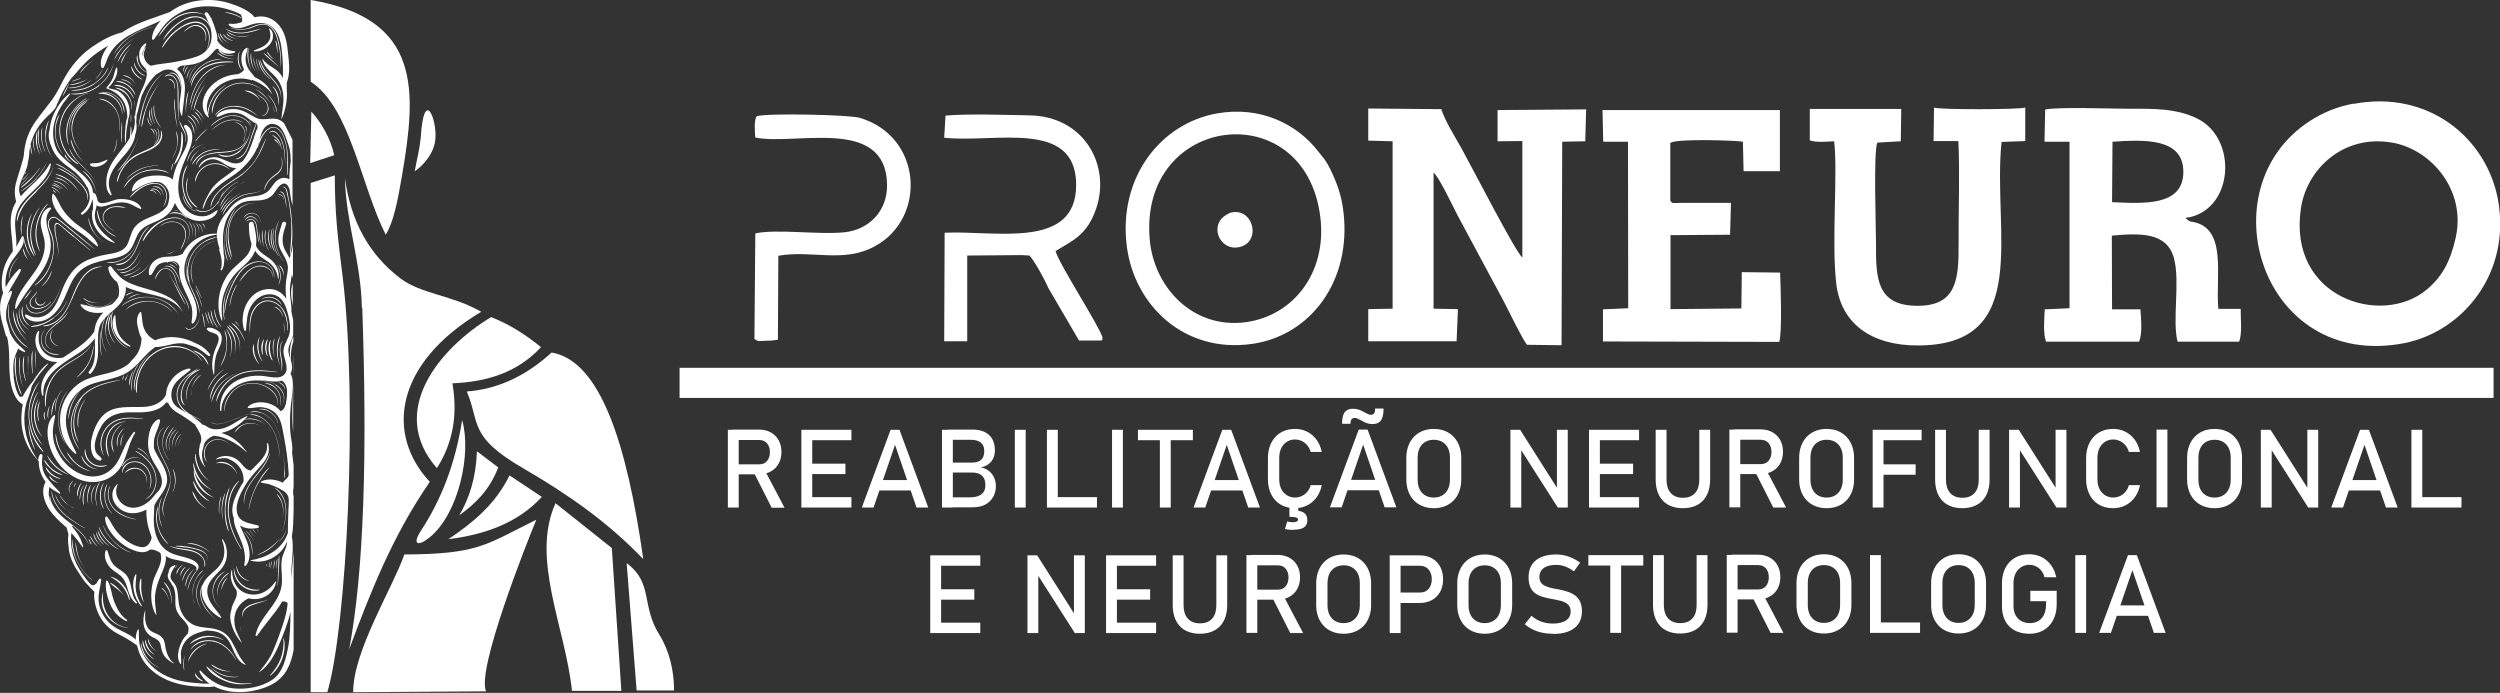 <svg xmlns="http://www.w3.org/2000/svg" id="uuid-7039af04-a0fd-4d63-ad04-942c6610385c" width="112.9" height="31.29" viewBox="0 0 112.9 31.29"><rect x="0" y="0" width="112.9" height="31.29" fill="#333333" stroke="none"/><defs><style>.uuid-841cdf6b-3452-4afd-887b-458614403380,.uuid-a8621948-ac2c-4ba8-b903-209094cedf8f{fill:#fff;}.uuid-a8621948-ac2c-4ba8-b903-209094cedf8f{fill-rule:evenodd;}</style></defs><polygon class="uuid-a8621948-ac2c-4ba8-b903-209094cedf8f" points="30.69 17.97 112.61 17.97 112.61 16.61 30.69 16.61 30.69 17.97"></polygon><path class="uuid-841cdf6b-3452-4afd-887b-458614403380" d="m33.09,20.97h1.2c.32,0,.48-.25.48-.55s-.16-.55-.48-.55h-1.2v-.47h1.18c.61,0,1.02.4,1.02,1.01s-.41,1.01-1.02,1.01h-1.18v-.47h0Zm-.22-1.56h.49v3.51h-.49s0-3.51,0-3.51Zm1.17,1.92l.49-.11.9,1.71h-.58l-.81-1.6h0Zm2.15-1.92h.49v3.51h-.49v-3.51Zm.24,3.04h2.02v.47h-2.02v-.47Zm0-1.51h1.75v.47h-1.75v-.47Zm0-1.53h2.02v.47h-2.02v-.47Zm3.77,0h.42l1.3,3.51h-.53l-.97-2.83-.97,2.83h-.53s1.3-3.51,1.3-3.51Zm-.7,2.27h1.85v.47h-1.85s0-.47,0-.47Zm3.33.78h.95c.38,0,.72-.11.72-.55,0-.39-.21-.57-.6-.57h-1.07v-.45h1.07c.34,0,.55-.15.55-.51,0-.39-.26-.52-.62-.52h-1.01v-.46h1.09c.62,0,1.02.3,1.02.95,0,.4-.25.69-.64.76.84.13.91,1.32.2,1.68-.16.08-.34.12-.55.12h-1.14v-.46h0Zm-.29-3.05h.49v3.51h-.49s0-3.51,0-3.51Zm3.78,3.51h-.49v-3.51h.49v3.51Zm.96-3.51h.49v3.51h-.49v-3.51Zm.25,3.04h2.01v.47h-2.01v-.47Zm3.18.47h-.49v-3.51h.49s0,3.51,0,3.51Zm1.67-3.22h.49v3.22h-.49v-3.22Zm-.99-.29h2.48v.47h-2.48v-.47Zm3.79,0h.42l1.3,3.51h-.53l-.97-2.83-.97,2.83h-.53l1.3-3.51Zm-.7,2.27h1.85v.47h-1.85v-.47Zm4,1.27c-.78,0-1.22-.56-1.22-1.31v-.96c0-.74.45-1.31,1.22-1.31.63,0,1.09.43,1.21,1.04h-.5c-.22-.81-1.42-.77-1.42.27v.96c0,1.04,1.21,1.07,1.42.27h.5c-.12.61-.58,1.04-1.21,1.04h0Zm-.05.98c-.16,0-.29-.01-.4-.04l.1-.34c.1.03.49.09.49-.09,0-.12-.27-.12-.35-.12l.21-.28c.3,0,.56.09.56.43,0,.37-.32.43-.62.43h0Zm.2-1.17v.58h-.4v-.58h.4Zm2.71-3.36h.42l1.3,3.51h-.53l-.97-2.83-.97,2.83h-.53s1.3-3.51,1.3-3.51Zm-.7,2.27h1.85v.47h-1.85v-.47Zm1.35-2.52c-.32,0-.43-.14-.69-.25-.17-.07-.31,0-.31.19v.05h-.38c0-.35.06-.68.49-.68.32,0,.44.14.7.25.08.03.19.04.25-.04.05-.06.05-.15.05-.22h.38c0,.35-.06.7-.49.7h0Zm2.76,3.8c-.77,0-1.24-.54-1.24-1.29v-.99c0-.75.47-1.3,1.24-1.3s1.24.55,1.24,1.3v.99c0,.75-.47,1.29-1.24,1.29Zm0-.48c.47,0,.73-.35.73-.79v-1.03c0-.45-.26-.79-.73-.79s-.73.34-.73.79v1.03c0,.45.26.79.73.79Zm3.45-3.06h.45l1.72,2.71-.06.06v-2.77h.49v3.51h-.45l-1.71-2.68.06-.06v2.74h-.49s0-3.51,0-3.51Zm3.56,0h.49v3.51h-.49s0-3.51,0-3.51Zm.24,3.04h2.02v.47h-2.02v-.47Zm0-1.51h1.75v.47h-1.75v-.47Zm0-1.53h2.02v.47h-2.02v-.47Zm4,3.54c-.82,0-1.23-.52-1.23-1.3v-2.24h.49v2.26c0,.48.24.81.74.81s.74-.32.74-.81v-2.26h.49v2.24c0,.79-.42,1.3-1.24,1.3Zm2.32-1.99h1.2c.32,0,.48-.25.48-.55s-.16-.55-.48-.55h-1.2v-.47h1.18c.61,0,1.02.4,1.02,1.01s-.41,1.01-1.02,1.01h-1.18v-.47h0Zm-.22-1.56h.49v3.51h-.49v-3.51Zm1.17,1.92l.49-.11.9,1.71h-.58l-.81-1.6h0Zm3.22,1.63c-.77,0-1.24-.54-1.24-1.29v-.99c0-.75.47-1.3,1.24-1.3s1.24.55,1.24,1.3v.99c0,.75-.47,1.29-1.24,1.29Zm0-.48c.47,0,.73-.35.73-.79v-1.03c0-.45-.26-.79-.73-.79s-.73.34-.73.79v1.03c0,.45.26.79.73.79Zm2.08-3.06h.49v3.51h-.49v-3.51Zm.24,1.56h1.7v.47h-1.7v-.47Zm0-1.56h1.97v.47h-1.97v-.47Zm3.81,3.54c-.82,0-1.23-.52-1.23-1.3v-2.24h.49v2.26c0,.48.24.81.74.81s.74-.32.74-.81v-2.26h.49v2.24c0,.79-.42,1.3-1.24,1.3h0Zm2.1-3.54h.45l1.72,2.71-.06.06v-2.77h.49v3.51h-.45l-1.71-2.68.06-.06v2.74h-.49v-3.51h0Zm4.71,3.54c-.78,0-1.22-.56-1.22-1.31v-.96c0-.74.45-1.31,1.22-1.31.63,0,1.09.43,1.21,1.04h-.5c-.22-.81-1.42-.77-1.42.27v.96c0,1.04,1.21,1.07,1.42.27h.5c-.12.61-.58,1.04-1.21,1.04h0Zm2.45-.04h-.49v-3.51h.49s0,3.51,0,3.51Zm2.13.04c-.77,0-1.24-.54-1.24-1.29v-.99c0-.75.47-1.3,1.24-1.3s1.24.55,1.24,1.3v.99c0,.75-.47,1.29-1.24,1.29Zm0-.48c.47,0,.73-.35.73-.79v-1.03c0-.45-.26-.79-.73-.79s-.73.34-.73.79v1.03c0,.45.26.79.73.79Zm2.08-3.06h.45l1.72,2.71-.06.06v-2.77h.49v3.51h-.45l-1.71-2.68.06-.06v2.74h-.49s0-3.51,0-3.51Zm4.47,0h.42l1.3,3.51h-.53l-.97-2.83-.97,2.83h-.53s1.3-3.51,1.3-3.51Zm-.7,2.27h1.85v.47h-1.85v-.47Zm3.04-2.27h.49v3.51h-.49v-3.51Zm.25,3.04h2.01v.47h-2.01v-.47Z"></path><path class="uuid-a8621948-ac2c-4ba8-b903-209094cedf8f" d="m.28,15.21c-.14-.55-.37-1.07-.24-1.65.02-.11.06-.22.1-.33-.12-.39-.05-.88.07-1.22.08-.24.22-.45.37-.66-.01-.77-.29-1.55.15-2.24-.08-.3-.08-.59,0-.88.08-.3.33-1.02.35-1.25,0-.13.03-.27.05-.39.05-.28.15-.54.28-.79.13-.24.24-.37.39-.58.19-.26.4-.5.59-.77.2-.29.35-.6.51-.91.31-.55.69-1.01,1.2-1.38.41-.29.91-.58,1.42-.7.04-.03.08-.05.12-.08.63-.39,1.35-.58,2.04-.84.32-.24.69-.4,1.09-.48.51-.1,1.04-.08,1.54.07.39.12.92.31,1.19.65.49-.13.95.09,1.21.51.21.34.26.74.3,1.13.05.43.1.91-.06,1.32v.29c.04.44-.05.92-.22,1.32,0,.01-.02,0-.02,0,.02-.31.1-.6.09-.91,0-.29-.08-.58-.24-.82-.21-.32-.67-.55-.71-.97,0,0,.01-.01.01,0,.23.39.66.37.92.88,0-.36,0-.72-.04-1.09-.03-.36-.08-.76-.3-1.06-.29-.4-.76-.4-1.18-.24-.32.12-.63.23-.92,0-.04-.03,0-.08.04-.07.19.03.37-.01.54-.07.04-.12.02-.25-.06-.36-.21-.1-.42-.18-.64-.24-.89-.24-1.84-.12-2.55.49-.3.25-.48.58-.72.89-.03.04-.1,0-.09-.04.02-.3.19-.58.4-.81-.74.36-1.58.58-2.13,1.25-.31.38-.31.64-.45.87-.03.05-.09.03-.1-.01-.11-.32.12-.73.31-.98-.19.11-.38.22-.56.35.09-.06.18-.12.28-.18,0,0,.01,0,0,.01-.27.16-.52.36-.74.58-.22.21-.4.45-.61.67,0,0-.01,0-.01,0-.21.28-.38.57-.53.89-.05.1-.09.23-.15.33-.03.17-.21.34-.33.45-.21.2-.4.39-.55.64-.14.22-.24.46-.31.71l.08.49s0,0,0,0c-.06-.12-.09-.28-.09-.42,0,.01,0,.02-.01.04-.05.22-.03.48-.1.7-.02.52-.6,1.01-.32,1.54.43-.5.99-.87,1.31-1.47.01-.03.05,0,.05.02-.11.74-.85,1.17-1.28,1.71-.59.75-.21,1.42-.29,2.03.09-.15.17-.31.26-.47.01-.03.06-.02.07,0,.12.44-.39.85-.58,1.2-.18.33-.27.72-.22,1.09.15-.3.36-.58.59-.81.05-.05.11.01.09.06-.17.36-.42.68-.58,1.05.03-.05.07-.09.12-.13.02-.02.06,0,.06.03-.02.23-.17.44-.22.66-.05.21-.06.43-.03.64.05.19.12.38.17.58.05.1.11.2.17.29.14.2.34.34.5.51.02.02,0,.07-.03.05-.1-.04-.2-.09-.28-.16-.07.18-.16.35-.2.55v.05c-.03.21-.02.42,0,.62,0,.01,0,.01-.01.01.02.21.06.42.12.62.04.12.09.22.15.32.05.01.09.01.14,0,.13-.24.28-.48.46-.68.18-.29.4-.6.67-.81.02-.01.03.01.02.02-.11.14-.24.27-.35.41-.11.14-.21.29-.3.44-.03.05-.06.1-.09.16-.07.38-.22.6-.28.94-.16.83.07,1.72.57,2.4.01-.09.03-.18.08-.26.02-.03.08-.03.09,0,.02,0,.03.02.03.05-.02.15-.03.29-.02.43,0,0,.01.01.01.02,0,0,0,0,0,0h0c.01.15.05.29.14.44.07.13.29.37.39.49.09.09.18.18.27.28.02.02,0,.07-.04.05-.04-.03-.09-.06-.13-.09-.11-.05-.22-.12-.31-.21-.01.09-.03.18-.03.28,0,.22.08.42.19.61-.08-.14-.14-.29-.15-.46,0-.01.01-.01.02,0,.16,1.05,1.48,1.28,1.75,2.18,0,0,0,0,0,0-.15-.37-.44-.63-.74-.87,0,.02,0,.03-.01.06.19.21.35.44.44.72.02.06.05.13.06.19,0,.02-.02.02-.03.01-.16-.23-.32-.44-.51-.64,0,.05,0,.09-.01.14,0,.11,0,.22,0,.33.02.31.09.61.24.92.13.26.29.49.46.72l.15.17c.09.11.19.1.3-.01.02-.05.05-.09.08-.13,0-.01.01-.02.02-.03,0-.01.01-.02.02-.03.04-.05.1,0,.09.05,0,.03-.01.07-.02.11,0,.05,0,.09-.02.13-.06.3-.12.59-.04.91.08.32.25.6.49.82.36.32.89.43,1.15.72,0-.16.02-.31.09-.45.01-.02.05-.01.05.01.01.21-.01.41.03.62.12.6.51,1.07,1.04,1.37.58.33,1.19.39,1.84.43.09,0,.18,0,.28.01-.19-.14-.35-.32-.45-.55-.01-.03.02-.07.05-.04.41.45.9.75,1.51.8.57.05,1.22-.06,1.71-.38.51-.33.65-1.02.75-1.58.08-.5.08-1,.09-1.5-.1.47-.36,1.13-.56,1.58-.19.42-.46.9-.86,1.15,0,0-.01,0,0-.01.44-.55.52-.65.78-1.32.18-.48.37-.97.47-1.48.02-.1.03-.21.04-.31-.06-.08-.16-.09-.25-.07-.09.16-.2.31-.3.45-.28.37-.57.71-.83,1.09-.02.03-.08.01-.07-.03.17-.8.95-1.31,1.15-2.09.11-.42-.02-.84.03-1.27.04-.35.23-.53.25-.87-.1.23-.24.44-.46.61-.34.27-.77.37-1.19.26-.01,0-.01-.02,0-.02.68-.1,1.39-.47,1.65-1.15h0s.02-.04.03-.09c0-.29.01-.59.02-.88,0-.2.03-.4.02-.6,0-.18-.08-.29-.19-.38-.13-.07-.25-.16-.38-.21-.11-.05-.22-.09-.34-.13-.11-.03-.23-.03-.34-.07-.02,0-.02-.03,0-.04.24-.15.67-.12.98.05.07-.13.25-.2.27-.36-.03-.62-.12-1.23-.24-1.85-.07-.37-.13-.78-.45-1.01-.15-.11-.34-.17-.52-.19-.21-.02-.41.05-.61.04-.03,0-.05-.04-.02-.06.26-.27.79-.24,1.1-.09.15.07.28.17.37.29.03-.02.07-.04.1-.06.15-.15.17-.44.19-.64.02-.25,0-.54-.23-.68-.32.1-.66-.01-.98-.02-.41-.01-.83.07-1.16.31-.32.23-.61.64-.59,1.05,0,.04-.06.04-.06,0-.04-.66.32-1.19.95-1.43.29-.11.6-.15.9-.13.31.01.84.21,1.07-.08.22-.28-.06-.71-.06-1.02,0-.33.25-.57.29-.89.04-.33-.05-.7-.15-1.02-.11-.35-.32-.65-.72-.67-.37-.02-.67.2-.86.5-.22.34-.21.73-.25,1.11,0,.05-.07.06-.08.01-.25-.74.16-1.74,1-1.85.42-.05.7.14.9.43-.04-.3-.04-.57,0-.87.03-.22.1-.43.06-.65-.06-.34-.33-.59-.4-.92-.07-.33.05-.66.15-.97.04-.12.22-.07.18.05-.13.38-.25.76-.06,1.14.07.13.15.26.22.39.07-.21.13-.42.15-.64v1.54c-.02-.05-.03-.1-.05-.16-.03.23-.09.47-.09.71,0,.32.08.64.07.96.01.05.02.1.03.15.02.08.03.16.05.24v.66s-.02.08-.03.12c-.08.23-.22.42-.18.67.01.09.04.18.07.27-.03-.31,0-.68.15-.97,0,.35,0,.12-.06.41-.05.21-.06.43-.06.64.02.07.04.14.05.22.02.15,0,.28-.06.4.12.18.11.47.1.67-.02.31-.08.62-.1.93-.03.34-.03.68-.01,1.02.02.3.13.64.08.94l.07.58v.94c0,.05-.01.1-.02.16,0,.07,0,.14,0,.21.01.03.02.06.02.09v.57c-.01.41-.01.84-.08,1.24.1.52-.01,1.06-.02,1.58,0,.11,0,.23,0,.34.02-.4.06-.81.1-1.22v4.42c-.12.64-.34,1.19-.93,1.53-.7.4-1.87.54-2.65.12-.2.04-.43.02-.64.01-.67-.02-1.37-.16-1.93-.54-.84-.57-.89-1.28-.92-1.32-.27-.2-.52-.35-.82-.5-.29-.15-.53-.34-.73-.6-.25-.34-.43-.87-.38-1.33-.1-.09-.2-.19-.29-.3-.16-.14-.28-.36-.38-.5-.23-.33-.42-.69-.48-1.09,0-.05-.01-.09-.01-.13-.03-.19-.04-.38-.01-.57l-.08-.3c-.21-.19-.42-.37-.61-.59-.34-.39-.61-.99-.34-1.48-.19-.25-.32-.6-.31-.93-.69-.72-.91-1.6-.72-2.57-.4-.2-.54-.82-.58-1.22-.07-.62.02-1.25-.14-1.86h0Zm5.49,13.15c-.77-.09-1.37-.83-1.12-1.61,0-.01.01,0,.01,0-.1.75.32,1.48,1.11,1.6,0,0,0,.01,0,.01h0Zm-.77-1.03c-.15-.33-.26-.72-.21-1.08,0-.03.06-.04.08-.01.15.28.17.61.28.91.12.31.3.66.58.84.03.02,0,.08-.03.06-.32-.17-.55-.38-.7-.71h0Zm.47-1.31c-.2-.18-.44-.27-.59-.51-.12-.18-.19-.43-.11-.64.01-.04.06-.04.08,0,.09.25.13.5.34.69.17.16.39.24.53.43.27.35.16.89.46,1.21.03.03-.01.07-.04.05-.18-.15-.27-.32-.34-.54-.08-.24-.13-.5-.32-.67h0Zm-.17.59c-.1-.09-.23-.17-.32-.27-.01-.01,0-.02.01-.02.25.11.45.36.61.58,0,0,0,.01,0,0-.09-.11-.19-.21-.3-.3h0Zm.53.47c-.13-.49-.41-.79-.84-1.03,0,0,0-.01,0-.01.46.11.82.58.87,1.04,0,.02-.03.02-.03,0h0Zm.97-2.26c-.06,0-.05.02-.1.05-.25.15-.59.02-.83-.09-.29-.14-.55-.35-.75-.59-.18-.22-.38-.52-.37-.81,0-.04.06-.08.09-.04.14.17.22.37.35.55.25.36.69.72,1.13.81.31.07.47-.16.53-.42-.02-.06-.03-.11-.05-.17-.14-.35-.2-.73-.19-1.1-.25.14-.54.2-.8.15-.59-.11-1.02-.82-.51-1.3.01-.01.02,0,.02.01-.25.51.17,1.07.72,1.06.26-.01.5-.13.69-.29.17-.15.29-.34.45-.49.05-.08.1-.17.12-.27.09-.45-.31-.84-.48-1.23-.13-.29-.16-.61-.11-.92.04-.29.15-.65.43-.79.05-.02.1.02.09.07-.06.33-.26.6-.28.95,0,.1,0,.19,0,.28.16.43.52.81.59,1.28.08.54-.36.87-.57,1.3-.01.38-.06.75.02,1.13.08.37.25.73.58.94.32.21.73.23,1.08.38.2.09.44.27.25.49h0c-.09.13-.18.25-.25.4-.08.15-.13.31-.17.47,0,0-.01,0-.01,0,.05-.3.2-.65.42-.87-.02,0-.04-.01-.03-.03.16-.29-.9-.43-1.06-.48-.11-.03-.22-.08-.31-.14.04.29-.14.67-.23.88-.13.29-.23.6-.26.92-.02.29.04.57.06.85,0,.01-.01.01-.02,0-.24-.39-.25-.97-.15-1.41.09-.43.38-.76.39-1.14,0-.06-.01-.21-.05-.25-.12-.07-.24-.13-.37-.14-.03,0-.06,0-.08,0h0Zm-2.61,1.4c-.29-.21-.53-.5-.69-.82-.16-.31-.28-.69-.25-1.04,0,0,.01,0,.01,0,.03.37.09.71.26,1.05.16.32.39.58.67.8,0,0,0,0,0,0h0Zm1.16-1.41c-.21-.1-.4-.25-.55-.43-.14-.16-.29-.37-.34-.58,0,0,0-.01.01,0,.06.1.1.21.16.3.06.1.13.19.2.27.15.17.33.31.52.43,0,0,0,0,0,0h0Zm.54.14c-.29-.1-.54-.27-.75-.49-.2-.2-.41-.47-.49-.75,0,0,0,0,0,0,.07.13.12.27.21.39s.18.25.29.35c.21.21.47.38.74.49h0Zm.24-1.49c-.39-.07-.8-.21-1.05-.54-.2-.26-.3-.67-.11-.97,0-.01.02,0,.01,0-.16.35-.08.73.17,1.01.25.27.62.41.98.49,0,0,0,0,0,0h0Zm1.56-1.72c.01-.22-.06-.44-.15-.64-.15-.34-.38-.66-.43-1.04-.03-.28.05-.6.3-.76.01,0,.02,0,0,.01-.3.22-.34.62-.23.96.11.35.33.65.45.99.12.35.08.66-.06.99-.14.35-.31.73-.13,1.1,0,0,0,0,0,0-.2-.3-.08-.67.05-.97.08-.21.18-.43.2-.66Zm.11.46c.15-.34.12-.68,0-1.03,0,0,0,0,.01,0,.17.31.15.72,0,1.04,0,0,0,0,0,0h0Zm1.21-2.01c0-.08.03-.16.07-.25,0-.03.01-.07.01-.11,0-.22-.14-.41-.25-.59-.01-.01-.01-.03-.01-.05-.19-.15-.39-.29-.6-.42-.18-.11-.38-.21-.51-.37-.06-.07-.09-.14-.13-.21-.02,0-.05-.01-.07-.02h-.01c-.08.1-.17.18-.25.23-.41.26-.92.22-1.38.22-.55,0-1.02.14-1.31.64-.13.22-.23.48-.28.73-.02.15-.02.32.06.46.06.1.15.15.22.23.04.04.01.12-.05.12-.44-.06-.46-.69-.38-1.01.1-.43.31-.93.7-1.18.44-.28,1-.22,1.5-.23.29,0,.6-.04.85-.21.11-.07.21-.17.28-.29.01-.03.03-.05.03-.08.02-.54.51-1.07,1.04-1.16.04,0,.09.05.05.08-.32.27-.73.49-.83.92-.05.22-.02.47.14.65.14.15.35.24.52.35,0,0,.01,0,.02.01-.25-.18-.44-.43-.46-.76-.05-.58.51-1.02.97-1.25,0,0,.01,0,0,.01-.22.17-.46.29-.65.5-.17.19-.3.44-.29.7.02.59.59.91,1.07,1.1,0,0,0,.01,0,.01-.14-.05-.29-.11-.43-.18.17.12.36.24.5.4.11,0,.21.11.31.15.2.08.42.07.63.01.39-.11.69-.4,1.07-.55.01,0,.02.01.01.02-.29.34-.72.65-1.17.74.08.03.16.06.24.09.38.17.66.43.9.77,0,.01,0,.02-.01.01-.34-.33-.79-.6-1.24-.71-.06-.01-.14-.02-.22-.03,0,0-.01,0-.02,0-.14.05-.27.14-.36.25-.02.03-.05.06-.06.1-.04.16-.1.32-.11.5,0,.2.06.41.16.58,0,0,0,.01,0,0-.2-.21-.32-.51-.29-.8,0-.05.02-.1.03-.15h-.01Zm-5.2,3.66c-.36-.21-.73-.42-1.02-.72-.24-.25-.45-.59-.47-.95,0,0,0,0,.01,0,.07.38.24.7.52.97.28.28.63.49.97.69,0,0,0,0,0,0h0Zm-.05-1.07c-.07-.29,0-.65.15-.9,0-.01.02,0,.02.01-.06.14-.12.28-.14.44-.03.15-.02.3-.01.46,0,0-.01,0-.01,0h0Zm.44.05c-.14-.3-.11-.71.13-.95,0,0,.01,0,0,0-.19.29-.25.61-.13.95,0,0,0,0,0,0h0Zm.18.02c-.11-.34-.11-.78.12-1.08,0,0,.01,0,.01,0-.08.18-.15.35-.17.54-.02.18,0,.36.05.53,0,0-.01.01-.01,0h0Zm.29.12c-.2-.33-.22-.82,0-1.16,0,0,.01,0,.01,0-.07.18-.13.36-.13.56s.05.4.13.59c0,0,0,0,0,0h0Zm.66-1.72c-.39.48-1.06.63-1.64.44-.59-.19-1.07-.68-1.33-1.23-.22-.49-.37-1.28.07-1.7.03-.03.07,0,.06.03-.05.28-.12.54-.1.82.01.3.1.59.24.85.26.5.73.91,1.29,1.03.6.12,1.13-.16,1.42-.69.12-.22.21-.46.32-.69.1-.22.23-.4.38-.6.03-.03.08.01.06.05-.34.53-.36,1.2-.77,1.7h0Zm-2.6.38c-.26-.04-.58-.25-.67-.51,0-.01.01-.02.02-.01.09.1.15.21.26.29.12.1.25.16.39.21.01,0,0,.02,0,.01h0Zm-.4-.43c-.13-.1-.29-.26-.34-.42,0,0,.01-.01.01-.01.12.13.2.28.34.39.14.12.3.2.47.27.01,0,0,.02,0,.02-.18-.03-.35-.13-.49-.24h0Zm.75.23c-.38-.13-.79-.46-.95-.85,0,0,0-.01.01,0,.13.17.25.35.41.49.16.14.34.25.53.35,0,0,0,.02,0,.01h0Zm-.34-1.02c-.14-.24-.24-.54-.23-.82,0,0,.01-.01.01,0,.05.29.1.55.25.81.14.25.33.47.55.64,0,0,0,0,0,0-.24-.16-.44-.37-.58-.63h0Zm.26-.31c-.53-.72-.49-1.79.07-2.48,0,0,.01,0,0,0-.25.36-.41.77-.43,1.2-.02.45.12.88.35,1.27,0,0,0,0,0,0h0Zm.39.38c-.58-.45-.79-1.31-.62-2,.15-.6.57-1.11,1.14-1.35.62-.26,1.35-.26,1.89-.69.17-.2.35-.34.46-.58.09-.19.13-.39.13-.59-.01-.02-.02-.03-.03-.06-.06-.12-.1-.27-.13-.42-.07-.24-.07-.5.09-.69.02-.02.06-.01.06.02.05.25.03.51.14.75.11.24.28.4.5.5.09-.05.19-.08.3-.1.49-.11,1.04-.02,1.49.22.28.11.52.29.68.52.03.05-.04.09-.08.06-.19-.15-.37-.29-.57-.39-.18-.06-.36-.13-.54-.17-.42-.05-.77.13-1.18.16h-.1s-.01,0-.02.01c-.46.31-.75.82-1.22,1.12-.49.31-1.09.35-1.63.54-.59.21-1.02.69-1.14,1.31-.13.65.14,1.22.43,1.79.02.04-.03.07-.06.05h0Zm-.82-4.13c-.22,0-.43-.06-.6-.19-.34-.26-.5-.84-.25-1.21.02-.02.05-.01.05.02-.07.39-.02.76.31,1.02.21.16.5.21.77.16.51-.35,1.07-.66,1.41-1.18.01-.13.04-.26.09-.39.07-.18.19-.34.32-.47-.06.01-.12.02-.18.02-.29.02-.7-.06-.85-.35-.01-.02,0-.05.03-.04.28.04.52.16.81.15.2-.01.39-.08.58-.15.12-.11.23-.23.3-.37.01-.08.02-.15.02-.24,0-.14-.04-.27-.09-.39-.21-.16-.37-.37-.4-.64,0-.06.09-.11.13-.06.21.27.38.5.69.67.33.18.7.27,1.07.38.32.09.64.2.93.38.25.16.39.34.53.59,0,0,0,.02-.01,0-.43-.67-1.33-.72-2.02-.91-.16-.05-.35-.11-.53-.19.03.22-.08.5-.18.65-.24.36-.65.56-.89.92-.07.09-.11.2-.14.3,0,.01,0,.02,0,.03-.08.33-.03.7-.04,1.04-.01.35-.08.69-.32.96-.06.07-.15-.03-.09-.09.35-.41.26-.96.26-1.49-.23.34-.6.59-.95.81-.61.39-1.45.91-1.37,1.75,0,.04-.05.04-.06,0-.18-.62.25-1.14.71-1.51h0Zm.05,5.45c-.14-.03-.35-.12-.39-.28,0-.01.01-.02.02-.01.06.05.09.11.15.16.07.05.14.1.23.12,0,0,0,.01,0,.01h0Zm.96-1.51c-.21-.25-.32-.57-.37-.88-.08-.57.13-1.15.53-1.56.44-.45,1.07-.59,1.67-.69,0,0,.01.01,0,.01-.37.09-.76.16-1.11.33-.21.1-.39.23-.55.39-.21.29-.35.63-.39,1-.04.38.04.72.18,1.07,0,0,0,.01-.01,0-.34-.57-.26-1.38.1-1.93-.05.06-.09.12-.13.18-.19.31-.28.66-.27,1.02.01.38.15.73.35,1.05,0,.01-.01.03-.02.02h0Zm2.31-4.66s0,.04-.01.03c-.54-.17-.98-.86-.72-1.41.01-.02.05-.01.05.01.02.29.02.57.16.84.12.23.31.39.52.52h0Zm-4.32,4.67c-.19-.35-.29-.76-.28-1.15,0,0,0,0,0,0,.04.4.14.77.29,1.14,0,.01-.01.01-.02,0Zm.38.11c-.41-.38-.63-1.01-.66-1.56-.03-.57.13-1.2.51-1.65,0,0,.01,0,0,0-.31.5-.51,1.04-.48,1.64.02.29.09.58.2.84.11.26.27.47.44.7,0,.01,0,.02-.02.01h0Zm-.05-.33c-.59-.61-.66-1.69-.19-2.38,0,0,.01,0,.01,0-.2.38-.32.8-.28,1.24.04.43.22.8.47,1.14,0,0,0,0,0,0h0Zm.02-.33c-.42-.44-.51-1.2-.2-1.72,0,0,.01,0,.01,0-.25.58-.18,1.2.19,1.72,0,0,0,0,0,0h0Zm.11-.79c-.06-.11-.08-.25-.01-.36,0,0,.02,0,.01,0-.02.12-.03.23.02.34,0,.01-.01.03-.02.01h0Zm.14-.07c-.06-.18-.03-.38.07-.55,0,0,.01,0,.01,0-.07.18-.09.35-.07.54,0,0-.01.01-.01,0h0Zm.16-.13c-.03-.27.05-.57.2-.79,0,0,.01,0,.01,0-.12.26-.18.5-.2.79h0Zm1.8-3.19c-.3.51-.88.7-1.33,1.05-.54.42-.76,1.07-.73,1.74,0,.01-.02.01-.02,0-.11-.6.16-1.26.6-1.66.45-.42,1.13-.59,1.47-1.13,0,0,0,0,0,0h0Zm1.21-2.58c-.02.34-.22.66-.53.8-.3.13-.71.08-.95-.15,0,0,0-.01,0,0,.28.19.61.28.94.14.31-.13.52-.44.54-.77h0Zm.24-.54s-.01-.01,0-.01c.18-.05.34-.07.51-.17.16-.1.31-.23.4-.39,0,0,.01,0,0,0-.1.16-.22.3-.39.4-.15.09-.35.19-.53.17h0Zm.41-.3c-.15.1-.37.21-.56.18-.01,0-.01-.02,0-.02.09-.02.19-.02.28-.05.09-.03.18-.07.27-.13.17-.11.31-.27.39-.46,0,0,0,0,0,0-.08.2-.21.36-.38.48Zm-.09-.14c-.16.14-.4.24-.62.18-.01,0,0-.02,0-.02.54.06.84-.4,1.05-.83,0,0,.02,0,.01,0-.12.24-.23.49-.44.66h0Zm.55-1.14s-.02,0-.01,0c.21-.54.81-1.01,1.39-1.05.29-.02.56.11.68.39.12.3.02.61-.14.87,0,0-.01,0,0,0,.16-.27.25-.62.1-.91-.15-.29-.47-.36-.77-.3-.55.12-.95.54-1.23,1.01h0Zm.48-.82c-.32.14-.59.27-.74.6-.14.29-.21.61-.49.8-.27.19-.62.22-.93.29-.35.08-.7.17-1,.37-.66.44-.7,1.28-1.16,1.87-.19.25-.42.45-.73.52-.27.06-.55.02-.74-.2-.04-.05.01-.13.07-.09.35.21.77.15,1.06-.13.27-.26.41-.66.54-1,.24-.59.54-1.07,1.15-1.34.28-.12.57-.2.87-.25.32-.06.7-.1.89-.4.15-.25.17-.55.34-.8.16-.22.39-.35.64-.45.27-.12.56-.21.77-.44.03-.03.06-.07.09-.11.07-.2.12-.4.06-.62-.06-.19-.19-.35-.37-.43-.04-.01-.09-.01-.13-.02-.42-.03-.78.2-1.12.42-.03.02-.06-.02-.04-.05,0,0-.01-.01,0-.02.11-.58.82-.67,1.31-.64.18.01.4.05.53.18.04-.25.12-.49.22-.72.12-.28.3-.53.4-.82.11-.3.06-.55-.1-.82-.04-.07.04-.14.1-.1.35.2.29.69.17,1.01-.18.48-.43.91-.51,1.43-.09.53,0,1.17.48,1.5.2.14.45.2.69.17.23-.03.37-.16.56-.27.01,0,.02,0,.02.02-.1.39-.66.52-1.01.45-.42-.09-.75-.42-.92-.8-.03.11-.09.21-.15.31-.2.3-.5.45-.83.59h0ZM.53,14.85c-.15-.35-.21-.75-.13-1.12,0,0,.01,0,.01,0-.05.39,0,.77.16,1.13.08.18.18.35.31.49.12.14.26.24.4.36h0c-.35-.16-.61-.53-.76-.87h0Zm.65.51c-.36-.35-.61-.83-.59-1.34,0,0,.01,0,.01,0,.06.5.23.97.59,1.34,0,0,0,0,0,0Zm-.45-1.42s-.05.01-.05-.01c.01-.43.27-.8.51-1.14.28-.39.6-.76.75-1.22.08-.25.11-.5.06-.76-.05-.23-.14-.45-.16-.69-.02-.28.1-.68.42-.75.04,0,.07.04.04.07-.36.37-.16.8-.06,1.23.1.39.05.77-.11,1.14-.17.4-.44.74-.7,1.07-.26.34-.49.69-.7,1.06h0Zm-.03,3.02c-.04-.28-.07-.61.02-.88,0,0,.01,0,.01,0,0,.15-.02.3-.02.45s.01.31.03.46c.02.15.05.3.1.44.04.14.11.27.14.4,0,0,0,0-.01,0-.09-.12-.13-.28-.17-.42-.05-.15-.08-.3-.1-.46h0Zm.49-1.85c-.28-.22-.48-.63-.44-.98,0,0,.01,0,.01,0,.02.19.05.37.13.54.07.16.18.3.3.44,0,0,0,0,0,0h0Zm.1-.23c-.32-.18-.51-.58-.42-.95,0,0,.01,0,.01,0-.05.37.09.73.41.94,0,0,0,.01,0,0h0Zm.79-.87c-.18.12-.42.19-.63.12-.16-.06-.29-.22-.25-.39,0,0,.01,0,.01,0,0,.26.22.41.47.39.21-.02.4-.13.55-.27.31-.29.45-.72.58-1.11,0,0,0,0,0,0-.15.47-.3.98-.74,1.26h0Zm.23-.38c-.18.23-.53.41-.82.28-.12-.06-.18-.18-.14-.31.06-.17.23-.28.32-.43,0,0,.01,0,.01,0-.04.12-.13.19-.21.28-.13.15-.15.37.07.44.27.09.59-.07.76-.27,0,0,.01,0,0,0h0Zm-.26,0c-.05.13-.2.21-.33.15-.13-.07-.17-.25-.07-.36,0,0,.01,0,.01,0-.06.1-.04.25.07.31.11.07.27,0,.31-.12,0,0,.01,0,0,0h0Zm1.27-2.93c-.12-.1-.24-.2-.36-.31-.06-.05-.11-.09-.16-.14-.03-.03-.07-.06-.1-.08-.05-.04-.06-.06-.13-.05-.07.01-.07.06-.07.13v.09c0,.08.01.15.02.23.02.13.05.25.07.38.05.24.07.48-.01.71,0,0,0,0,0,0,.1-.32,0-.65-.07-.97-.03-.14-.05-.28-.05-.42,0-.07,0-.18.09-.2.1-.02.2.11.27.16.14.12.29.24.43.36.28.23.55.46.82.7,0,0,0,.02-.01.01-.25-.2-.49-.4-.73-.61h0Zm-.64,5.29c-.27.11-.61-.08-.74-.3-.15-.25-.11-.61.1-.82,0,0,.01,0,0,0-.18.23-.24.55-.07.81.08.12.19.21.32.26.13.05.25.05.38.05,0,0,0,0,0,0h0Zm-.22-.2c-.16.01-.3-.08-.38-.22-.08-.16-.05-.35.03-.5.22-.42.72-.57.95-.97,0,0,.01,0,.01,0-.15.33-.49.49-.74.73-.15.14-.28.33-.28.54s.17.42.39.42c0,0,0,0,0,0h0Zm.17-.16c-.35-.07-.49-.51-.21-.76,0,0,.01,0,0,0-.22.26-.13.65.21.75,0,0,0,0,0,0h0Zm.61-2.1c-.13.31-.28.62-.52.86-.2.19-.47.36-.75.34-.02,0-.02-.02,0-.03.36-.03.64-.21.86-.48.23-.29.36-.65.5-.99.21-.52.61-1.23,1.27-1.19.01,0,.01.01,0,.01-.79.07-1.09.85-1.35,1.48h0Zm1.19-2.44s-.02.05-.04.03c-.23-.16-.42-.37-.65-.53-.22-.15-.44-.3-.65-.47-.35-.29-.84-.86-.72-1.35,0-.02.03-.03.05-.01.17.19.25.45.39.67.15.24.36.45.58.64.35.28.91.58,1.04,1.04h0Zm-3.08,3.63c-.29-.15-.47-.57-.33-.87,0,0,.01,0,.01,0-.05.34.04.65.32.86,0,0,0,0,0,0Zm.07-1.62c-.09.14-.19.3-.31.42,0,0-.02,0-.01-.01.08-.15.2-.29.31-.42,0,0,.01,0,0,0h0Zm.94-2.3c-.04-.19-.13-.36-.18-.54-.04-.14-.03-.29.08-.4s.25-.07.36.01c.19.14.36.3.54.44.38.32.77.63,1.14.96h0c-.41-.3-.8-.64-1.2-.96-.09-.08-.19-.16-.28-.23-.09-.07-.18-.16-.28-.22-.14-.07-.27,0-.32.13-.04.1-.01.22.02.32.06.17.13.33.16.5.03.15.04.31.03.46-.02.62-.32,1.26-.84,1.62-.01,0-.02-.01-.01-.02.33-.27.58-.6.71-1,.12-.35.15-.72.07-1.08h0Zm1.2-2.14c-.12-.18-.28-.35-.45-.49-.18-.14-.38-.21-.59-.29-.01,0,0-.02,0-.02.43.07.84.42,1.04.8,0,0,0,0,0,0Zm.38.37c.06-.37-.26-.68-.51-.91-.13-.12-.27-.22-.42-.31-.13-.08-.28-.14-.41-.22,0,0,0-.02,0-.01.17.04.34.15.49.24.15.1.3.21.43.34.23.21.54.53.43.87,0,0,0,0,0,0h0Zm-.23-.8c-.18-.17-.38-.33-.58-.47-.1-.07-.2-.13-.3-.19s-.22-.1-.31-.17c0,0,0-.01,0-.01.22.06.45.23.64.36.2.14.38.3.55.48,0,0,0,0,0,0h0Zm.22.22c-.13-.27-.33-.49-.55-.69-.06-.05-.12-.08-.17-.13-.38-.27-.72-.54-.88-.99h0c-.11-.24-.18-.53-.09-.78.02-.2.06-.39.13-.57.15-.38.42-.81.76-1.06.02-.01.05.01.03.03-.14.2-.31.38-.43.6-.13.23-.23.48-.29.74-.09.42-.04.89.18,1.26.07.09.15.17.23.25.21.21.45.39.67.6.35.28.66.59.68.99.1.03.14.09.15.16.03.05.05.12.05.18,0,0,0,0,0,.01.13.29.67-.01.89-.05.34-.05.94.04,1.09.4,0,.02,0,.05-.03.04-.22-.08-.39-.23-.64-.28-.29-.06-.55.02-.82.1-.16.05-.38.13-.52.01h0c-.04.16-.09.33-.09.45.02.58.48.89.89,1.22.01.01,0,.03-.01.03-.4-.12-.75-.44-.92-.83-.07-.17-.1-.36-.08-.54,0-.05.02-.11.04-.16,0-.08,0-.17,0-.25,0-.07-.02-.13-.03-.2,0,.01-.01.03-.01.05-.01.07-.04.14-.07.21-.06.17-.18.32-.36.44-.05.03-.11-.05-.06-.08.21-.16.33-.38.38-.62.01-.18-.03-.38-.1-.54h0Zm-.2-.92c-.23-.23-.51-.49-.6-.81,0,0,.01-.01.01,0,.08.17.17.33.3.48.12.14.25.26.38.39.24.24.47.5.57.83,0,0,0,0,0,0-.11-.36-.39-.63-.66-.89h0Zm.2-.09c-.19-.14-.35-.3-.48-.5-.12-.18-.24-.42-.25-.64,0-.01.01-.01.01,0,.05.12.07.24.12.35.04.09.09.18.14.28.12.19.27.37.45.51,0,0,0,0,0,0h0Zm1.3-2.46c-.17-.29-.44-.45-.76-.51,0,0,0-.01,0-.01.31-.02.61.22.76.47.19.31.22.71.15,1.06,0,0,0,0,0,0,.04-.35.03-.71-.15-1.02h0Zm-.87,3.77c-.04-.2-.13-.4-.23-.57-.11-.18-.25-.32-.4-.47,0,0,0-.01,0-.01.35.22.56.65.63,1.05,0,0,0,0,0,0h0Zm.14-1.25c-.13.04-.32.07-.43-.04-.01-.01-.01-.05,0-.06.11-.05.24-.02.36-.04.14-.03.28-.09.4-.15.02,0,.04.01.03.02-.09.14-.21.22-.37.27h0Zm1.11-2.4c-.04-.25-.1-.49-.29-.67s-.45-.26-.72-.26c0,0,0-.01,0-.01.51-.06,1.08.4,1.01.95h0Zm-3.18,9.27c-.28.21-.66.4-1.02.39-.01,0-.02-.02,0-.03.17-.03.34-.06.51-.12s.32-.15.47-.25c.3-.21.52-.51.67-.84h0c-.12.34-.35.63-.64.84h0Zm2.69-7.49c.09-.2.15-.38.16-.6,0,0,.01,0,.01,0,0,.21-.05.43-.16.6,0,0-.01,0,0,0Zm.36-.46c-.01-.16,0-.31,0-.47,0-.14,0-.29.02-.43,0,0,.01,0,.01,0,.01.15,0,.3,0,.45s0,.3-.02.45c0,0-.01,0-.01,0Zm.18-.61c.01-.16.03-.36.09-.51,0-.27-.05-.53-.2-.77-.17-.26-.45-.44-.74-.54-.01,0-.02-.02,0-.03.11-.14.22-.28.29-.44.06-.15.08-.3.14-.45.01-.02.05-.03.05,0,.05.25-.1.53-.25.73-.02.03-.15.15-.14.17.01.03.32.08.37.1.45.22.7.81.53,1.28-.02.16-.06.32-.08.48-.03.21-.02.42-.04.63,0,0-.01,0-.01,0-.05-.2-.03-.43-.01-.64h0Zm.29-.86c.01-.23-.06-.47-.21-.65-.14-.17-.33-.25-.53-.33,0,0,0-.01,0-.01.49.02.8.55.75.99,0,0-.01,0-.01,0h0Zm.07-.53s0,0,0,0c-.07-.16-.2-.3-.34-.4-.16-.1-.32-.13-.5-.15-.01,0-.02-.02,0-.03.37-.05.73.24.86.57h0ZM1.47,11.72c-.2-.27-.37-.59-.39-.93,0,0,.01,0,.01,0,.08.33.18.65.38.92,0,0,0,.01,0,0h0Zm.08-.15c-.41-.5-.45-1.39-.11-1.93,0,0,0,0,0,0-.12.31-.2.62-.18.96.02.35.14.65.3.96,0,0,0,.02-.01.01h0Zm.06-.05c-.39-.63-.3-1.57.17-2.14,0,0,.02,0,.01,0-.21.31-.35.66-.38,1.04s.06.74.21,1.09c0,0,0,.01-.01,0Zm.18-.17c-.36-.66-.19-1.65.36-2.15,0,0,.02,0,.01.01-.25.3-.43.63-.49,1.02-.07.39,0,.75.13,1.12,0,0,0,.01-.01,0h0Zm.93-2.59c-.1-.14-.23-.22-.38-.29-.01,0-.01-.03,0-.02.16.04.3.16.38.31,0,0,0,0,0,0h0Zm.07-.11c-.1-.16-.25-.24-.43-.29-.01,0-.01-.02,0-.02.18.01.34.15.43.31,0,0,0,0,0,0h0Zm.05-.11c-.13-.1-.27-.18-.42-.26-.01,0,0-.02.01-.02.15.07.29.16.41.27,0,0,0,0,0,0h0Zm.23.06c-.15-.23-.38-.36-.64-.42-.01,0,0-.02,0-.02.27.03.5.2.64.43h0Zm-.19-.42c-.12-.07-.25-.1-.38-.15,0,0,0-.01,0-.01.28.01.54.22.7.43h0c-.09-.11-.2-.2-.32-.27h0Zm.35-.85c-.08-.04-.15-.09-.21-.16-.05-.05-.1-.12-.1-.2,0,0,0,0,.01,0,.05.06.07.13.12.19.05.06.12.12.18.16h0Zm.29.09c-.27-.14-.48-.4-.62-.66-.25-.47-.3-1.04-.09-1.54.21-.51.65-.88,1.17-1.03,0,0,.01,0,0,.01-.64.19-1.16.8-1.25,1.46-.05.34.02.7.17,1.01.15.31.37.53.64.73,0,0,0,.02-.01.01h0Zm.28-.45c-.38-.31-.6-.77-.57-1.27.03-.44.3-.92.71-1.13,0,0,.01,0,0,.01-.19.15-.36.3-.48.51-.11.2-.18.42-.2.64-.03.46.18.94.53,1.23h0Zm.65-2.75s-.01-.01,0-.02c.25-.06.55.05.74.22.22.18.33.45.34.73,0,0-.01,0-.01,0-.02-.26-.14-.52-.34-.69-.21-.18-.46-.22-.73-.24h0Zm-3.21,7.48c-.1-.12-.2-.3-.2-.46,0-.01.01-.01.02,0,.03.08.05.16.08.24s.07.15.11.22c0,0,0,.01-.01,0h0Zm1.85-5.16s0,0,0,0c-.3-.79.1-1.69.8-2.1.01,0,.02.01.01.02-.31.19-.57.47-.72.81-.18.41-.18.84-.08,1.27h0Zm.92-2.05s.01,0,0,0c-.61.32-.97.96-.87,1.65h0c-.13-.68.22-1.39.87-1.66h0Zm.47-.61c-.35.27-.84.44-1.27.37-.01,0,0-.02,0-.02.23,0,.45-.01.67-.08.21-.06.4-.16.57-.29.34-.25.57-.62.69-1.02,0,0,0,0,0,0-.09.41-.33.78-.67,1.03h0Zm-.23-.07c-.29.19-.66.31-1.01.28-.01,0-.01-.02,0-.02.35-.01.68-.09.98-.28.15-.09.28-.21.4-.34.12-.13.19-.28.28-.43,0,0,0,0,0,0-.09.32-.38.6-.65.78h0Zm-.1-.22c-.27.26-.67.41-1.04.39-.02,0-.02-.02,0-.02.39-.01.73-.13,1.04-.37,0,0,.01,0,0,0h0Zm1.02-.91s-.01,0-.01,0c.17-.42.55-.75.93-.97h0c-.19.12-.37.26-.53.42-.16.17-.27.36-.39.55h0Zm.13.15h0c.1-.33.36-.67.64-.87h0c-.13.14-.26.27-.37.42-.1.14-.18.3-.27.45h0Zm.17.04s-.01,0-.01,0c.04-.25.23-.5.41-.67,0,0,0,0,0,0-.09.1-.18.21-.24.33-.06.11-.1.23-.16.34h0ZM1.04,17.48c-.08-.21-.14-.43-.16-.66-.02-.22-.04-.46.01-.68,0,0,.01,0,.01,0,0,.22-.02.44,0,.66.02.23.07.46.14.68,0,0,0,0,0,0h0Zm.12-.27c-.12-.34-.19-.76-.08-1.12,0,0,.01,0,.01,0,0,.18-.03.36-.02.54.01.2.05.38.1.57,0,0,0,0,0,0h0Zm.11-.28c0-.15-.01-.3-.01-.45,0-.14-.01-.28,0-.41,0,0,.01,0,.01,0,.02.13,0,.27,0,.41,0,.15,0,.3-.01.45,0,0,0,0,0,0h0Zm.19-.07c-.03-.32-.08-.68,0-1.01,0,0,.01,0,.01,0,0,.17-.01.34-.01.5s0,.34.02.5c0,0,0,0,0,0h0Zm.15-.15c0-.3-.03-.62,0-.92,0,0,0,0,0,0,.03.3,0,.62,0,.92,0,0,0,0,0,0Zm3.32-5.64c-.48-.21-.9-.68-.94-1.22,0,0,.01,0,.01,0,.06.27.15.51.31.73.16.21.37.38.62.49,0,0,0,0,0,0h0Zm-.29-.84c-.15-.2-.28-.48-.25-.74,0,0,.01-.01.01,0,.05.25.1.48.25.7.15.22.36.37.59.49,0,0,0,.02,0,.01-.24-.08-.45-.26-.59-.46h0Zm.39-1.39c-.16-.11-.22-.31-.23-.51h0c0-.14,0-.27.03-.4.05-.23.14-.44.27-.64.21-.34.54-.68.76-1.06.03-.17.02-.33.04-.5,0,0,.01-.01.02,0,.03.13.02.27,0,.4.14-.28.22-.58.14-.9,0-.01.01-.02.02,0,0,.01.01.02.02.03.01-.2.05-.4.1-.6.01-.04.02-.08.03-.12.02-.08.04-.15.07-.23.06-.15.12-.3.19-.44.08-.19.15-.39.14-.59-.14-.07-.25-.17-.34-.3-.08-.13-.15-.32-.1-.48,0,0,.01,0,.01,0,.02.16.02.3.11.45.07.13.18.24.31.31,0-.04-.01-.09-.02-.13-.04-.04-.08-.08-.12-.13-.03-.03-.06-.06-.08-.09-.09-.14-.13-.32-.11-.49,0-.08.02-.15.06-.22,0,0,0-.01,0-.01h0c.05-.09.12-.17.22-.23.03-.01.06.02.03.04,0,0,0,0,0,0,0,0,0,.01,0,.02-.07.13-.14.26-.17.4.01.05.02.1.04.15-.03-.16,0-.33.11-.44,0,0,.01,0,.01,0-.09.19-.14.39-.03.59.05.11.14.2.25.25.35-.09.72-.1,1.07-.17.33-.06.67-.13.99-.24.38-.13.65-.4.68-.81.02-.18-.01-.37-.06-.55-.07-.17-.14-.35-.22-.51-.39-.18-.87-.12-1.24.09-.18.1-.35.24-.49.4-.13.15-.24.31-.37.46,0,0-.01,0-.01,0,.18-.38.54-.74.92-.94.37-.18.81-.22,1.17-.02,0,0,0,0,0-.01-.05-.09.08-.16.14-.08.05.07.09.14.13.21.01,0,.02,0,.03.02,0,.02,0,.03.01.06.06.12.1.23.14.36.06.18.14.4.11.6.17.25.47.47.78.47.04,0,.05.06,0,.07-.33.11-.57.02-.74-.17-.02,0-.03-.01-.05-.01-.07.03-.13.1-.18.16-.06.07-.12.14-.19.2-.13.11-.27.2-.43.26-.12.05-.25.09-.38.1-.07.01-.14.02-.2.03-.06,0-.13.01-.18.01-.1.02-.2.07-.24.17.04.03.08.07.12.11.19.23.24.53.23.82-.02.39-.09.79-.13,1.17,0,0-.01.01-.02,0-.24-.49.08-1.04-.04-1.55-.06-.27-.24-.52-.53-.54-.26-.02-.41.13-.6.24-.17.17-.32.37-.45.57-.06.13-.12.25-.18.37-.09.29-.13.6-.23.88,0,.1-.01.2-.02.3.04.21.02.41-.05.61-.01.17-.1.35-.18.49-.12.21-.29.4-.45.58-.35.4-.72.92-.48,1.47,0,0,0,.01,0,.01.02.04.03.08.05.13,0,.02-.02.05-.04.03h0Zm1.07-4.56s0,0,0,0c-.1-.17-.2-.32-.36-.43-.16-.11-.32-.13-.5-.17,0,0,0-.01,0-.01.35-.06.79.28.87.61Zm-.97,6.15c-.26-.17-.62-.46-.44-.82.17-.34.67-.34.98-.24,0,0,0,.01,0,.01-.18,0-.36-.05-.54-.02-.15.02-.3.1-.39.23-.23.34.14.66.39.83,0,0,0,.01,0,0h0Zm1.34-2.67c-.18.06-.35.16-.49.28-.15.13-.26.28-.38.43,0,0-.01,0-.01,0,.15-.34.51-.61.85-.73.37-.13.87-.14,1.21.08h0c-.2-.06-.39-.13-.61-.13-.2,0-.39.02-.58.08h0Zm.66-.28c-.56,0-1.05.24-1.44.63,0,0-.01,0,0,0,.34-.43.91-.65,1.45-.64,0,0,0,.01,0,.01Zm0-.95c-.21.21-.5.3-.76.41s-.5.28-.69.5c-.09.11-.16.23-.23.36-.07.13-.09.28-.15.41,0,.01-.02.01-.02,0,.01-.23.15-.48.27-.67.13-.19.3-.36.49-.49.45-.3,1.35-.41,1.22-1.14,0-.01.01-.02.02,0,.11.21,0,.48-.16.64h0Zm-5.47,2.12c-.2.2-.41.39-.57.62-.15.22-.25.45-.31.71,0,.01-.02,0-.02,0,0-.5.4-.92.73-1.24.38-.38.83-.77.94-1.33,0,0,.01,0,0,0-.08.51-.43.89-.79,1.24h0Zm0-.6c-.2.22-.43.44-.69.58-.01,0-.02,0-.01-.01.25-.18.48-.35.68-.58.2-.23.36-.48.5-.75,0,0,.01,0,0,0-.12.28-.29.53-.49.76h0Zm.4-1.15s0,0,0,0c-.18-.33-.26-.78-.16-1.14,0,0,.01,0,.01,0-.02.19-.03.37-.01.56.02.2.09.39.16.58h0Zm-.26.69c-.22.33-.49.66-.83.88-.01,0-.03-.01-.02-.02.31-.26.61-.52.83-.86,0,0,.01,0,0,0h0Zm.12-.65s0,0,0,0c-.19-.31-.28-.78-.16-1.13,0,0,.01,0,.01,0-.01.19-.04.37-.02.56.02.2.09.39.17.57h0Zm-.47.87c-.15.19-.31.37-.49.53-.01,0-.02,0-.01-.01.17-.17.35-.33.5-.52h0Zm-.16,0c-.07.13-.15.24-.27.32-.01,0-.02-.01-.01-.02.11-.09.21-.18.28-.31,0,0,0,0,0,0Zm.32-.9s0,.01-.01,0c-.09-.21-.14-.45-.1-.67,0,0,.01,0,.01,0,0,.23.02.45.09.67h0Zm2.29,18.86c-.28-.34-.5-.82-.49-1.27,0,0,.01,0,.01,0,.03.22.06.43.13.64.08.23.2.44.35.63,0,0,0,0,0,0Zm.2-1.2c-.03-.07-.08-.15-.1-.23,0,0,0-.01.01,0,.05.06.08.14.12.22.01.02-.02.03-.03.01h0Zm.28.08c-.13-.1-.28-.28-.31-.44,0,0,0-.01.01,0,.05.07.08.15.13.22.05.08.12.15.18.22,0,0,0,.01-.01.01h0Zm.2,0c-.18-.13-.34-.32-.36-.55,0,0,.01,0,.01,0,.08.21.16.4.35.54,0,0,0,.01,0,0h0Zm.11-.06c-.17-.12-.34-.34-.35-.55,0,0,0,0,.01,0,.04.1.07.2.13.29.06.1.14.18.22.26,0,0,0,.01,0,0h0Zm.24.07c-.23-.14-.48-.43-.52-.7,0,0,.01-.01.01,0,.07.13.11.26.2.37.09.13.2.23.31.33,0,0,0,0,0,0h0Zm1.68-2.81c.05-.24-.05-.51-.28-.63-.23-.12-.49-.03-.67.13,0,0-.02,0-.01-.01.14-.22.46-.27.68-.16.24.12.36.41.28.67,0,0,0,0,0,0Zm.14.23c.12-.39.06-.85-.31-1.1s-.85-.06-.92.38c0,0-.01,0-.01,0-.02-.46.54-.64.89-.45.39.21.54.76.36,1.16,0,0-.01,0-.01,0h0Zm.25-.69c-.13-.46-.48-.77-.88-1.01-.01,0,0-.02.01-.02.43.22.81.6.91,1.09.09.41-.06.91-.47,1.1,0,0-.01,0,0-.01.39-.24.55-.7.43-1.15h0Zm.62-.62c-.38-.44-.4-1.18.05-1.58,0,0,.01,0,0,0-.18.23-.31.47-.32.77-.01.29.09.57.27.8,0,0,0,0,0,0h0Zm-.02-.37c-.27-.35-.01-.83.24-1.11,0,0,.01,0,.01,0-.1.18-.23.33-.3.53-.06.2-.06.4.05.58h0Zm.05-.08c-.08-.33.02-.76.33-.95,0,0,.01,0,0,0-.13.13-.23.25-.29.42-.06.16-.07.35-.03.52,0,0,0,0,0,0Zm.13-.07c-.06-.28.07-.63.3-.8,0,0,.01,0,0,0-.21.23-.31.47-.31.79h0Zm1.7-2.19c0-.5.39-1.04.84-1.23h0c-.22.15-.42.31-.57.53-.14.22-.21.45-.27.7,0,0-.01,0-.01,0Zm.07.1c.08-.59.57-1.09,1.1-1.29h0c-.26.11-.5.29-.69.5-.2.23-.31.5-.4.78,0,0-.01,0-.01,0h0Zm2.14-1.73c-.21-.23-.33-.56-.25-.87,0-.01.02,0,.02,0,0,.32.05.6.24.86,0,0,0,.01-.01,0h0Zm1.1-2.1c-.03-.1-.08-.21-.15-.29-.07-.08-.15-.12-.24-.18,0,0,0-.01,0-.01.21.04.37.29.39.48,0,0,0,0,0,0h0Zm-.02-.32c-.16-.25-.45-.44-.76-.4-.28.04-.49.27-.6.52-.13.31-.12.66-.12.98h0c-.03-.36-.05-.73.11-1.06.12-.24.34-.45.62-.48.29-.03.57.14.74.37.21.28.25.65.24.98,0,.01-.02.01-.02,0,0-.31-.05-.65-.22-.91h0Zm.45-.2c-.07-.35-.12-.69,0-1.03v1.03Zm-9.76,7.16c-.18-.14-.36-.34-.44-.55,0,0,0-.01.01,0,.14.19.26.37.44.52.19.15.4.26.62.34,0,0,0,0,0,0-.23-.04-.45-.16-.64-.31h0Zm2.37-3.57c-.02-.23.09-.51.2-.7,0,0,0,0,0,0-.04.12-.08.23-.12.35-.03.12-.04.24-.07.36,0,0-.01,0-.01,0Zm2.25-3.19c-.28-.38-.67-.67-1.14-.76-.5-.1-1.01.05-1.42.35-.01,0-.02,0-.01-.01.77-.65,2.06-.46,2.57.43h0Zm.28-.46c-.29-.49-.51-1-.77-1.5,0,0,0,0,0,0,.26.5.55.98.78,1.49,0,0,0,.01-.01,0h0Zm-.09-.39c-.11-.17-.22-.35-.29-.55-.08-.23-.12-.54-.38-.65-.32-.13-.48.23-.6.45,0,0-.01,0-.01,0,.06-.22.21-.48.46-.5.22-.02.38.18.45.37.06.15.08.31.15.46.06.13.13.25.21.37.13.2.28.44.27.68h0c-.04-.23-.13-.43-.26-.63h0Zm.35.4c-.07-.24-.2-.46-.3-.69-.16-.34-.26-.68-.22-1.05-.03-.07-.07-.13-.13-.17-.03-.02-.06-.04-.1-.05-.02,0-.04,0-.07.01-.05,0-.11.01-.17.01-.02.01-.05.02-.06.05-.01.01-.04,0-.02-.02,0,0,.01-.01.01-.02-.15.01-.31.04-.43.14-.14.12-.18.29-.29.43-.03.04-.1.04-.11-.01-.06-.31.16-.62.45-.73.35-.13.75-.01,1.07-.2.28-.57.86-.92,1.53-.91.03,0,.03.05,0,.05-.89.09-1.6.96-1.43,1.86.08.42.34.77.47,1.18.09.3.14.71-.09.96-.04.04-.09,0-.08-.05.04-.28.06-.51-.02-.78h0Zm.15-.41c-.1-.23-.21-.45-.28-.68-.13-.39-.16-.86.13-1.19,0,0,0,0,0,0-.33.41-.22.96-.03,1.4.18.41.44.84.42,1.3h0c-.03-.29-.12-.56-.24-.83h0Zm-.04-.54c-.37-.82.2-1.79,1.06-1.95,0,0,0,0,0,0-.39.09-.74.33-.95.67-.24.39-.25.84-.11,1.27,0,0,0,0,0,0Zm1.19-1.57c-.06-.17-.1-.34-.12-.52-.2.05-.39.11-.58.22-.41.25-.67.67-.72,1.15-.02.23.02.45.07.68,0,0,0,.01-.01,0-.21-.42-.09-1,.16-1.38.23-.35.65-.65,1.07-.68-.02-.34.11-.67.31-.94.06-.08.12-.16.19-.24.19-.28.46-.51.79-.6.32-.09.64-.04.94-.23.24-.15.32-.46.57-.6.15-.09.34-.09.48,0v-.07c0-.24.02-.5.06-.75,0,0,0-.01,0-.02-.01-.22-.01-.42-.08-.64-.05-.15-.1-.29-.15-.44-.1-.23-.22-.51-.49-.57-.05-.01-.09-.01-.14-.02-.5.07-.5.71-.66,1.09-.15.36-.39.65-.67.92-.32.31-.72.5-1.06.79-.17.14-.34.31-.46.49-.12.17-.16.37-.25.55,0,.01-.02,0-.02,0,.02-.21.12-.39.22-.58.1-.2.21-.38.38-.54.28-.27.63-.46.92-.72-.43.01-.65-.38-1.04-.4-.28-.01-.48.16-.64.37,0,0-.02,0-.02-.01.09-.29.43-.45.72-.45.19,0,.38.1.55.17.08.04.21.09.35.11h.08c.08,0,.23-.05.28-.09l.11-.15c.23-.35.35-.75.48-1.15.02-.07.05-.14.09-.21v-.1s-.03-.07-.06-.11h-.03c-.29-.15-.47-.4-.79-.46-.17-.03-.36-.03-.53.02-.14.04-.27.12-.41.15-.02,0-.04-.02-.03-.04.14-.27.59-.33.86-.31.37.03.61.24.92.39.37.18.79-.1,1.14.14.05.03.09.07.13.11l.38.74v2.98c-.02-.08-.04-.17-.06-.25-.03-.16-.05-.32-.07-.47-.07-.21-.18-.39-.42-.21-.16.13-.24.35-.4.49-.38.31-.8.14-1.24.27-.44.14-.74.57-.86,1-.08.27-.1.54-.09.81,0,.18.03.36.03.54.04.12.04.25.02.38,0,.12-.04.25-.1.35-.02.03-.07,0-.06-.03.01-.02.02-.05.03-.08.06-.29-.01-.55-.1-.83h0ZM1.74,19.02c-.08-.28-.09-.62.05-.89,0,0,.02,0,.01,0-.03.15-.07.28-.08.43,0,.15,0,.3.04.44,0,.01-.02.02-.02,0Zm2.8-5.4c-.26.09-.55.06-.76-.13-.01-.01,0-.03.02-.02.21.17.48.24.74.15h0Zm.69-1.68s0-.02,0-.02c.24,0,.44-.07.61-.24.15-.15.25-.35.33-.54.14-.33.27-.74.6-.93,0,0,.01,0,0,0-.17.15-.31.33-.4.54-.1.2-.17.41-.27.61-.15.3-.5.7-.88.58h0Zm-.4-.08s0-.01,0-.01c.14-.01.28,0,.42-.04.13-.03.24-.08.36-.15.21-.13.39-.32.49-.55,0,0,.01,0,.01,0-.11.24-.27.44-.5.58-.22.13-.53.23-.78.17h0Zm-2.96,1.08s0,0,0,0c.1-.11.2-.21.28-.34.07-.12.13-.24.18-.36,0,0,.01,0,.01,0-.06.26-.24.55-.47.7h0Zm1.22,5.98c-.02-.47.23-.98.57-1.31,0,0,.01,0,0,0-.16.18-.29.38-.39.61-.1.23-.14.46-.17.7,0,0,0,0,0,0h0Zm1.9-3.26s0,0,0,0c-.27-.42-.34-1.05-.04-1.48,0,0,.01,0,.01,0-.1.24-.18.47-.18.74,0,.26.08.51.21.73h0Zm-.19.21s0,.01-.01,0c-.27-.48-.29-1.12,0-1.59,0,0,.01,0,0,0-.24.51-.26,1.08,0,1.58h0Zm-.22.18s0,0,0,0c-.08-.35-.1-.72-.04-1.07,0,0,.01,0,.01,0-.03.36-.02.72.04,1.07h0Zm-1.13,1s-.01,0,0,0c.21-.2.4-.4.54-.66.14-.26.19-.53.24-.82h0c.01.54-.32,1.18-.77,1.48h0Zm1.61,6.15s0,.01,0,0c-.18-.17-.29-.4-.33-.64-.03-.22-.02-.5.1-.69,0,0,.01,0,.01,0-.07.23-.12.44-.08.69.03.23.14.45.3.63h0Zm-1.84-.02c-.32-.17-.62-.47-.73-.83,0,0,0-.01.01,0,.08.17.16.33.29.48.12.14.27.27.43.36h0Zm.11-.24c-.26-.11-.5-.3-.63-.56,0-.01,0-.02.01,0,.16.24.35.44.61.57h0s0,0,0,0Zm.16-.54s-.01,0-.01,0c-.02-.21.06-.44.19-.6,0,0,.01,0,.01,0-.1.2-.16.38-.18.6h0Zm-.34-.13s0,0,0,0c-.1-.18-.03-.45.16-.56,0,0,.01,0,0,.01-.16.15-.22.34-.16.54h0Zm.2-.28h-.01c-.02-.06.04-.14.09-.16.01,0,.02.01.01.02-.03.01-.05.04-.07.07-.01.02-.01.05-.02.08h0Zm1.07-.8c-.34,0-.69-.27-.74-.6,0,0,.01-.01.01,0,.14.32.38.55.73.6,0,0,0,0,0,0Zm.4-.17c-.46.23-1.07-.2-.99-.72,0-.01.01,0,.02,0,.02.23.09.44.28.59.2.16.45.17.69.11.01,0,.02.01.01.02h0Zm-.84,1.74c-.07-.26-.05-.63.11-.86,0,0,.01,0,.01,0-.04.14-.09.26-.12.4-.02.15-.01.3,0,.45,0,0,0,0,0,0h0Zm2.49-3.84h0c-.5-.03-1.05-.09-1.47.24-.43.34-.52.9-.32,1.39,0,0,0,0-.01,0-.26-.46-.12-1.06.27-1.39.43-.37,1.01-.32,1.53-.25h0Zm-2.87,3.64c-.02-.24.06-.5.21-.69,0,0,0,0,0,0-.13.22-.18.43-.2.69,0,0-.01,0-.01,0h0Zm1.31-1.95s-.01.01-.01,0c-.16-.32-.17-.76,0-1.09.15-.29.44-.49.77-.48,0,0,0,.01,0,.01-.32.01-.6.22-.74.51-.17.34-.1.69-.01,1.05h0Zm.25-.19s-.01.01-.02,0c-.27-.43-.02-1.04.39-1.26,0,0,0,0,0,0-.18.13-.34.31-.41.52-.09.25-.05.48.02.73h0ZM7.33,2.13s-.02,0-.01,0c.14-.3.36-.55.61-.75.23-.18.51-.36.81-.4.29-.04.54.1.66.37.14.31.05.64-.07.93,0,0-.02,0-.01,0,.11-.29.18-.64.03-.93-.15-.3-.46-.38-.76-.28-.54.17-.96.61-1.25,1.08h0Zm-.34,4.3c.08-.11.11-.24.08-.37-.02-.1-.08-.18-.14-.26,0,0,0-.01,0,0,.22.14.2.46.06.65,0,0-.01,0,0,0h0Zm-.05.13c.24-.23.3-.51.14-.81,0,0,0-.01,0,0,.2.25.13.66-.15.82,0,0,0,0,0,0h0Zm.36-.76c-.26-.26-.42-.68-.35-1.05,0,0,.01,0,.01,0,0,.19,0,.36.06.54.06.18.16.35.28.51,0,0,0,0,0,0h0Zm.6-.66c-.02-.22-.05-.46-.02-.68,0,0,.01,0,.01,0,.01.21.01.43.03.64.02.23.06.45.1.67h0c-.06-.21-.1-.42-.12-.63h0Zm.15.25c-.02-.39-.03-.79-.03-1.18,0-.19.01-.4-.07-.58-.1-.21-.29-.28-.5-.17,0,0-.01,0-.01-.01.09-.12.26-.1.37-.03.14.09.21.26.23.43.03.25.02.52.02.77s0,.53,0,.79c0,0-.01,0-.01,0h0Zm.12-1.46s0,0-.01,0c-.04-.28-.15-.66-.51-.62,0,0,0-.01,0-.01.14-.06.29.02.38.13.11.14.13.32.14.5h0Zm1.09-2.09c.09-.25-.02-.54-.28-.64-.27-.1-.47.09-.67.23,0,0-.01,0,0-.01.18-.2.46-.38.73-.25.25.12.33.42.24.67,0,0-.01,0-.01,0h0Zm.22-.55h0c-.03-.23-.23-.41-.45-.48-.23-.07-.47,0-.68.09-.41.2-.69.53-.97.89,0,0-.02,0-.01-.01.12-.23.3-.44.5-.61.19-.16.41-.31.65-.39.4-.13.93.02.96.5h0Zm-4.31,14.19c-.29-.34-.41-.92-.14-1.31,0,0,.01,0,.01,0-.08.21-.14.41-.12.64.02.24.11.47.26.66,0,0,0,.01,0,0h0Zm.65.27c-.63-.25-1-1.05-.73-1.69,0,0,.01,0,.01,0-.09.35-.09.7.07,1.04.14.29.38.5.65.65h0s0,0,0,0Zm.94-3.93c-.12.4-.52.65-.91.72,0,0-.01,0,0-.01.19-.08.38-.13.55-.25.16-.11.3-.27.36-.46,0,0,0,0,0,0h0Zm1.47-1.62c-.27-.28-.79-.2-1.04.06,0,0-.01,0,0,0,.23-.29.73-.35,1.02-.11.34.28.16.81-.05,1.12,0,0-.01,0-.01,0,.07-.18.17-.34.21-.53.03-.18,0-.39-.13-.53h0Zm.2-.34c-.21-.22-.48-.26-.77-.21,0,0-.01,0,0-.01.26-.14.61-.01.79.21,0,0,0,.01,0,0h0Zm.25-.46c-.26-.22-.4-.6-.44-.93s.01-.74.22-1.01c0,0,.02,0,.01,0-.06.16-.14.31-.17.49-.03.17-.05.34-.02.51.02.17.07.35.14.51.07.15.17.28.27.42,0,0,0,.01-.01,0h0Zm.22-.02c-.43-.23-.62-.9-.42-1.34,0,0,.01,0,.01,0-.06.25-.09.51,0,.76.08.24.24.39.42.56,0,0,0,.02-.01.01Zm.52-2.41c-.26.07-.46.23-.57.48,0,0-.01,0-.01,0,.09-.44.64-.55,1.01-.58.26-.02.53-.02.78-.11s.48-.29.51-.57c0,0,0,0,0,0-.03.46-.49.65-.89.69-.28.03-.56.02-.83.1h0Zm.5-.2c-.26-.02-.52.03-.75.16-.22.13-.35.3-.49.5,0,0-.01,0-.01,0,.08-.22.28-.41.48-.53.23-.13.5-.18.76-.14h0s0,0,0,0Zm.35-1.31c-.28.07-.51.25-.74.43,0,0-.01,0,0,0,.39-.4,1.04-.7,1.53-.3,0,0,0,0,0,0-.22-.16-.52-.2-.79-.13h0Zm.23-.23c-.4.01-.72.25-1.02.5,0,0-.01,0,0,0,.25-.3.67-.54,1.07-.52.33.01.7.2.8.53,0,0,0,0,0,0-.16-.32-.48-.51-.84-.5h0Zm.1-.42c-.17,0-.34.03-.49.1-.16.07-.28.18-.39.31,0,0-.01,0-.01,0,.15-.31.56-.44.88-.44.4,0,.78.19,1.06.47,0,0,0,0,0,0-.3-.23-.65-.43-1.04-.43h0Zm1.35-.65c-.39-.38-1.03-.51-1.53-.29-.25.11-.46.29-.6.52-.15.23-.2.46-.24.73,0,0-.01,0-.01,0-.05-.54.38-1.09.87-1.29.52-.21,1.12-.07,1.51.33,0,0,0,0,0,0h0Zm-.57-.53c-.32-.11-.67-.11-.99-.01-.66.2-1.18.82-1.02,1.5.01-.25.12-.51.24-.72.15-.25.37-.46.64-.59h0c-.25.15-.47.36-.62.62-.07.13-.13.26-.17.4-.03.12-.05.24-.06.36.01.03.02.06.03.09,0,.02-.02.03-.03.02-.32-.28-.3-.74-.11-1.09.2-.36.55-.63.93-.76.17-.06.35-.09.53-.1.12-.05.23-.12.27-.21-.03-.07-.06-.14-.08-.2-.07-.24-.07-.66.2-.78.02-.01.05,0,.04.03-.02.14-.08.26-.09.4-.01.14.02.28.07.41.08.19.23.32.35.49.16.07.32.17.45.29.16.14.24.29.34.47,0,.01,0,.02-.01,0-.2-.29-.57-.53-.9-.64h0Zm-.03-.46c-.14-.3-.23-.67-.14-1,0,0,.01,0,.01,0,0,.16-.02.32,0,.49.02.17.07.35.13.51h0Zm.16.03c-.14-.23-.24-.52-.18-.79,0,0,.01,0,.01,0,0,.28.03.54.18.79h0Zm.2.11c-.16-.21-.28-.48-.27-.75,0,0,0,0,0,0,.04.28.1.52.27.75,0,0,0,0,0,0h0Zm.14.04c-.17-.2-.29-.46-.29-.73,0,0,0,0,0,0,.05.27.11.51.28.72,0,0,0,0,0,0h0Zm.41-1.46c-.14.27-.47.45-.78.43-.02,0-.03-.03-.01-.04.21-.1.44-.15.6-.33.19-.21.16-.42.08-.66,0,0,0-.01.01-.01.21.12.2.43.1.62h0Zm-5.35,6.41c-.42.05-.74.33-1.03.61,0,0-.02,0-.01-.01.13-.2.32-.35.52-.46.21-.12.45-.21.69-.17.2.03.36.17.42.36.08.23.02.49-.11.69,0,0-.01,0-.01,0,.1-.22.18-.47.08-.71-.1-.23-.31-.34-.55-.31h0Zm1.49-3.17c-.03-.32-.02-.68.1-.99,0,0,.01,0,.01,0-.06.33-.12.65-.11.98,0,0,0,0,0,0h0Zm.16-.4c.13-.86.71-1.83,1.69-1.8,0,0,0,0,0,0-.44.01-.84.24-1.13.57-.3.35-.45.79-.55,1.24h0Zm1.97-1.92c-.42,0-.87.03-1.24.23-.33.18-.57.49-.65.85,0,0-.01,0-.01,0,.02-.37.29-.68.6-.87.39-.23.86-.28,1.31-.23,0,0,0,0,0,0h0Zm-.5-.14c-.35.03-.67.12-.95.35-.25.21-.39.47-.5.76,0,0,0,0,0,0,.11-.64.82-1.17,1.46-1.11h0s0,0,0,0Zm.15-.67c-.18-.1-.33-.28-.34-.5,0-.01.01-.01.01,0,.06.2.14.37.32.5h0s0,0,0,0Zm.15-.06c-.17-.08-.38-.24-.4-.43,0,0,.01-.01.01,0,.06.08.09.17.16.25.07.07.15.14.24.18,0,0,0,.01,0,.01h0Zm.19-.09c-.17-.04-.38-.14-.45-.31,0,0,0-.01.01,0,.07.06.12.13.2.18s.16.09.24.12c0,0,0,0,0,0h0Zm-.32-.55s0-.01,0,0c.24.13.49.19.76.17.3-.02.56-.12.85-.18,0,0,0,0,0,0-.46.2-1.19.36-1.62.01h0ZM3.54,19.34c-.13-.45.04-1.01.35-1.34,0,0,.01,0,0,0-.14.19-.25.4-.31.64-.06.24-.05.46-.04.7,0,0,0,0,0,0h0Zm4.23-5.27c-.29-.28-.66-.45-1.06-.46-.4,0-.77.16-1.07.41,0,0-.01,0,0,0,.56-.61,1.6-.55,2.14.05,0,0,0,.01,0,0h0Zm.36-1.3c-.08-.27-.34-.87-.7-.72,0,0,0,0,0-.01.16-.1.33,0,.43.13.14.17.22.37.28.59h0Zm-.13-.59c-.08-.13-.21-.18-.34-.23,0,0,0-.01,0-.01.15,0,.27.12.35.24,0,0,0,0,0,0h0Zm.03-.16s-.07-.08-.11-.11c-.03-.03-.08-.04-.12-.07,0,0,0-.01,0-.01.1,0,.19.1.23.19,0,0,0,0,0,0h0Zm.76-1.24c.08-.27.05-.5-.11-.73,0,0,0-.01,0,0,.18.18.23.51.1.74h0Zm.18-.18c.05-.21-.02-.37-.14-.54,0,0,0-.01,0,0,.16.12.19.36.14.54,0,0,0,0,0,0h0Zm.12-.32c-.03-.07-.08-.11-.13-.16,0,0,0-.01,0-.01.14.06.2.25.17.39,0,0,0,0,0,0,0-.08-.01-.15-.04-.22h0Zm.13-.07s-.06-.07-.09-.11c0,0,0-.01,0-.01.11.04.15.18.14.29,0,0,0,0,0,0,0-.06-.02-.12-.05-.17h0Zm.88-1.59c-.13.3-.26.62-.53.82-.2.14-.54.21-.74.02,0,0,0-.02.01-.01.13.06.25.11.39.09.15-.01.3-.09.41-.19.22-.19.34-.47.45-.73,0,0,.01,0,0,0h0Zm.87-.75c-.29.22-.61.39-.89.62-.13.11-.25.23-.35.37-.1.15-.16.31-.21.49,0,0-.01,0-.01,0,0-.3.23-.59.43-.78.25-.24.55-.41.83-.6.32-.22.59-.47.8-.81.18-.3.3-.63.46-.95h0c-.2.62-.53,1.24-1.06,1.65h0Zm1.44-2.83c-.17-.45-.49-.77-.89-1.03,0,0,0-.01,0,0,.42.19.73.61.88,1.04h0Zm.11.07c-.05-.16-.08-.31-.16-.46-.08-.15-.18-.27-.29-.39,0,0,0-.01,0,0,.24.19.44.54.45.85,0,0,0,0-.01,0Zm.05-.36c.02-.32-.07-.6-.26-.85,0,0,0-.01.01-.01.23.21.33.57.25.87h0,0Zm.12-.29h0c.03-.4-.24-.71-.5-.99-.19-.21-.42-.45-.44-.75,0,0,0,0,.01,0,.05.17.13.32.23.47.12.15.25.29.38.43.2.23.37.51.32.83h0Zm-4.67,5.06c-.06-.03-.13-.02-.18.01,0,0-.01,0,0,0,.06-.05.13-.05.2-.02,0,0,0,.01,0,.01h0Zm.81.03c-.32-.12-.58-.43-.57-.78,0,0,0,0,0,0,.05.34.24.64.57.76.01,0,0,.03,0,.02h0Zm3.37-5.97c-.27-.21-.51-.54-.53-.9,0,0,.01,0,.01,0,.05.17.09.34.19.49.09.15.2.29.34.4,0,0,0,0,0,0h0Zm-.29-1.17s0-.02.01-.01c.13.08.23.2.35.3.12.11.23.23.35.35,0,0,0,0,0,0-.12-.1-.24-.21-.35-.31-.12-.1-.25-.2-.35-.32h0Zm-5.57,10.87s-.27.03-.57.23c0,0-.01,0,0,0,.14-.15.36-.23.57-.23h0Zm4.03-5.63c-.29-.22-.65-.32-1-.17-.15.07-.28.17-.37.3-.09.13-.13.27-.18.42,0,0-.01,0-.01,0-.01-.33.28-.65.57-.76.33-.14.76-.06,1,.21,0,0,0,0,0,0h0Zm.61-1.28c.21-.37-.01-.77-.4-.86h0c.43.03.62.53.41.87,0,0-.01,0-.01,0h0Zm.81-1.76c-.15-.28-.43-.42-.72-.5-.01,0-.01-.02,0-.02.33-.01.59.24.72.52h0Zm.64-1.91c-.09-.04-.17-.09-.24-.16-.06-.06-.12-.13-.13-.21,0,0,.01-.01.01,0,.06.06.09.14.15.2.06.07.13.13.21.17,0,0,0,0,0,0h0Zm.1-.27s-.01,0-.01,0c0-.2-.04-.38-.08-.58,0-.01.02-.02.02-.01.08.17.08.4.06.59h0Zm-4.69,27.51s0,.03-.01.02c-.21-.13-.39-.25-.49-.49-.05-.12-.06-.23-.09-.36-.05-.19-.17-.24-.33-.32-.49-.24-.51-.75-.37-1.22,0,0,.01,0,.01,0-.01.29-.04.6.16.84.14.17.39.19.55.33.18.15.17.35.21.55.05.23.16.49.35.64h0Zm-.68.21c-.43-.19-.79-.62-.8-1.1,0,0,.01-.01.01,0,.1.48.34.87.79,1.09.01,0,0,.02,0,.01h0Zm-.22-.38c-.27-.17-.52-.5-.5-.83,0-.01.01-.01.02,0,.04.15.07.3.15.44.08.15.21.28.34.38,0,0,0,.02,0,.01h0Zm.03-.21c-.23-.11-.43-.38-.42-.65,0-.01.01-.01.02,0,.07.27.17.47.4.64,0,0,0,0,0,0h0Zm-.29-.69s.01-.01.02,0c.04.1.07.21.13.3.07.1.15.18.25.25,0,0,0,.01,0,0-.2-.11-.39-.32-.4-.55h0Zm2.12,1.56s.02-.02.02-.01c.05.06.09.13.14.18.06.06.13.1.2.15.01,0,0,.02,0,.02-.15-.03-.34-.18-.36-.34h0Zm.52-.32s0-.02.02-.01c.3.24.54.48.91.62.35.13.73.18,1.1.12.01,0,.02.02,0,.02-.39.07-.78.06-1.15-.09-.33-.13-.71-.34-.88-.66h0Zm1.44.46c-.47.07-.97-.1-1.28-.47,0,0,0-.01,0,0,.35.33.79.5,1.27.46.01,0,.01.01,0,.02h0Zm-1.21-.54s0-.03.01-.02c.29.18.55.31.91.31h0c-.32.02-.68-.06-.92-.29h0Zm2.65.48s-.02,0-.01-.01c.45-.49.65-1,.61-1.67,0-.01.01-.01.02,0,.13.59-.13,1.32-.62,1.69Zm-4.06-.54c-.23-.32-.02-.91.19-1.19.05-.06.1-.12.15-.17.03-.09.04-.18.03-.28-.03-.09-.09-.17-.15-.25-.03-.03-.06-.07-.09-.1-.04-.05-.08-.09-.12-.13-.09-.11-.16-.22-.2-.36-.04-.15-.03-.31-.03-.47,0-.18-.02-.36-.09-.53-.05-.05-.09-.12-.12-.19-.01-.02-.03-.04-.05-.06-.08-.12-.12-.26-.05-.37h0c.01-.15.08-.29.23-.32.01-.01.02-.02.03-.03.02-.02.06.02.04.04-.1.15-.22.33-.21.52h0s.03.08.05.12c.05.06.09.12.13.16.07.1.11.21.13.33.05.25.03.51.11.76.09.28.24.53.49.69.17.12.36.16.55.19.05,0,.1,0,.16.02.05,0,.09.01.13.01.45.05.78.2,1.01.6.22.38.34.75.65,1.07,0,0,0,0,0,0-.43-.12-.55-.69-.74-1.02-.18-.32-.44-.48-.81-.52-.08,0-.15-.01-.23-.02-.32.08-.62.15-.87.39-.14.14-.24.33-.28.52-.04.2.02.38,0,.58,0,.02-.03.03-.05.01h0Zm1.64-1.95c-.25-.24-.5-.46-.64-.79-.11-.26-.15-.58.01-.83,0,0,.01,0,.01,0,.02-.06.05-.11.08-.16.17-.27.46-.43.66-.68.29-.36.28-.77.12-1.19,0-.01.02-.03.03-.02.17.22.22.52.19.79-.04.31-.2.53-.42.74-.3.3-.55.58-.43,1.04.1.38.4.63.6.95.01.02-.01.04-.03.03-.49-.25-1-.89-.82-1.46-.24.62.21,1.16.63,1.57,0,0,0,0,0,0h0Zm.67-.49c.03-.3.32-.55.23-.86,0,0,0-.01,0-.02-.21-.25-.32-.59-.22-.91,0-.01.02-.01.02,0,0,.51.22.97.76,1.09.49.1.93-.16,1.19-.56.01-.02.04,0,.04.01-.1.56-.69.89-1.24.74-.28.12-.52.38-.6.66-.07.24-.06.5.01.73.07.21.19.4.27.61,0,0-.01.01-.01,0-.31-.36-.63-1.01-.45-1.48h0Zm-2.14,2.72c-.07-.25-.02-.53.07-.77,0,0,.01,0,0,0-.09.25-.09.5-.06.77,0,0-.01,0-.01,0h0Zm.18-.38c.09-.4.45-.73.85-.81,0,0,.01.01,0,.01-.4.13-.68.41-.84.8,0,0-.01,0-.01,0h0Zm1.21-.88c-.4-.11-.82.02-1.09.34,0,0-.01,0-.01,0,.21-.35.64-.47,1.03-.4.47.09.83.46,1.04.87,0,.01-.01.02-.01,0-.22-.36-.53-.7-.95-.81h0Zm.37-.09c-.51-.25-1.04-.13-1.48.18,0,0-.01,0-.01-.01.37-.42,1.04-.45,1.5-.18,0,0,0,.01,0,.01h0Zm.88-1.06s-.01,0-.01,0c-.06-.63.82-.59,1.19-.78,0,0,0,0,0,0-.38.23-1.15.21-1.18.78h0Zm-2.17-.61c-.1-.27-.12-.54-.04-.82.07-.24.22-.53.44-.66,0,0,.01,0,0,.01-.09.1-.19.18-.27.3-.07.11-.13.24-.16.37-.07.26-.07.54.02.8h0Zm.35.32c-.42-.52-.34-1.27.18-1.68,0,0,0,0,0,0-.49.42-.57,1.16-.18,1.68,0,0,0,0,0,0h0Zm.47-.9c.02-.35.23-.7.55-.84,0,0,.01,0,0,.01-.29.19-.5.48-.53.83-.02.35.15.69.43.89,0,0,0,.01,0,0-.29-.2-.47-.54-.45-.9h0Zm.32-.34c.09-.17.24-.37.43-.44,0,0,.01,0,0,.01-.16.13-.3.24-.4.43-.1.18-.14.39-.13.6h0c-.03-.21,0-.41.1-.6h0Zm1.8.34c-.58.15-1.2-.37-1.16-.97,0,0,.01-.01.01,0,.08.62.52.98,1.14.95.01,0,.01.01,0,.02h0Zm-.47-.42c-.31-.03-.59-.34-.57-.66,0,0,.01,0,.01,0,.05.32.24.56.55.65,0,0,0,.02,0,.02h0Zm-3.67-1.67c-.44-.37-.66-1.14-.45-1.69,0,0,.01,0,.01,0-.06.31-.08.59,0,.9.08.3.24.55.45.78,0,0,0,.01,0,0h0Zm-.24-.73c-.22-.39-.24-.94-.05-1.35,0,0,.01,0,.01,0-.07.22-.12.44-.11.68,0,.23.07.45.15.67,0,0,0,0,0,0h0Zm2.14-1.18c-.35-.15-.69-.52-.76-.9,0-.01.02-.02.02-.01.09.17.17.35.3.51.13.15.28.28.44.4,0,0,0,.01,0,0Zm.18-.18c-.51-.16-.93-.68-.91-1.22,0,0,.01-.01.01,0,.13.54.4.96.9,1.22,0,0,0,.01,0,0h0Zm-.09-.35c-.47-.18-.86-.69-.84-1.21,0,0,.01-.01.01,0,.11.53.35.94.83,1.21h0Zm-.11-.39c-.4-.25-.69-.75-.65-1.23,0-.01.02-.01.02,0,.05.51.23.91.63,1.23,0,0,0,0,0,0h0Zm.81-1.03c-.17-.03-.33,0-.5.05-.01,0-.02-.01-.01-.02.2-.16.51-.17.75-.08.16.06.28.16.39.29.14.17.23.28.43.31.32-.34.82-.71.72-1.2,0-.04.05-.05.06-.01.1.36-.04.65-.27.92-.27.31-.55.6-.76.95-.21.35-.47.83-.37,1.26.1.44.57.45.94.56.05.01.06.1,0,.11-.28.06-.58.04-.81-.11.01.04.03.08.05.12.08.2.18.39.26.59.13.35.21.8-.05,1.11-.03.03-.08,0-.07-.04.1-.49-.05-.88-.24-1.32-.1-.23-.24-.52-.23-.79-.12-.28-.07-.6.04-.88.11-.27.24-.53.4-.77,0-.04,0-.08,0-.13-.01-.15-.05-.31-.13-.44-.14-.24-.33-.36-.56-.46h0Zm2.46,3.38h0c.11-.39.22-.81.16-1.22-.05-.34-.21-.61-.48-.82,0,0,0-.01,0-.01.3.15.45.5.5.81.06.43-.06.84-.18,1.25h0Zm-.25,1.75h0c-.03-.19-.03-.39.03-.57,0-.01.03-.01.02,0-.04.19-.07.37-.06.57h0Zm-.14-.09h0c.01-.15.03-.3.07-.44,0,0,.01,0,.01,0-.01.15-.04.3-.08.44h0Zm-.1-.07s-.01,0-.01,0c-.01-.11,0-.21.04-.31,0-.01.02,0,.02,0-.03.1-.06.2-.05.3Zm-.1-.07s0-.08.01-.12c0-.03,0-.07.01-.1,0,0,.01,0,.01,0,0,.03,0,.07,0,.1,0,.04,0,.08-.01.12,0,.01-.02.01-.02,0h0Zm-4.53,1.47c-.04-.2-.15-.36-.3-.49-.01-.01,0-.03.02-.02.16.13.25.31.29.51,0,0,0,0,0,0h0Zm.14.17c0-.17-.03-.34-.09-.5-.06-.16-.17-.29-.26-.44,0,0,0-.01.01-.01.27.21.36.62.35.95,0,0,0,0,0,0h0Zm.62-.75c-.01-.3.17-.62.41-.8,0,0,.01,0,0,0-.11.11-.2.23-.27.36-.07.14-.1.28-.13.43,0,0-.01,0-.01,0Zm2.52-1.69c-.31-.5-.57-1.06-.6-1.66-.03-.49.1-1.08.49-1.42,0,0,.01,0,.01.01-.17.21-.31.43-.38.69-.07.24-.09.5-.08.75.04.58.29,1.13.58,1.62,0,0,0,0,0,0h0Zm.5.27c0-.4-.1-.75-.38-1.04-.01-.01,0-.02.01-.01.27.27.43.68.37,1.06h0Zm.11-.53c-.08-.21-.21-.39-.38-.54-.01-.01,0-.02.01-.01.18.15.29.34.37.55,0,0,0,0,0,0h0Zm-.22-.57s0-.02.01-.01c.09.1.16.21.24.31,0,0,0,0,0,0-.08-.1-.17-.2-.25-.3h0Zm1.26,2.47c0-.23.01-.46.02-.69.01-.21,0-.44.04-.65,0,0,.01,0,.01,0,.02.22-.01.45-.02.67-.01.22-.03.45-.04.67,0,0,0,0,0,0h0Zm-6.16.94c-.32-.36-.48-.98-.27-1.43.01-.02.05-.01.05.01-.02.24-.06.48-.02.72.04.24.14.47.27.68,0,.01-.01.03-.02.02h0Zm.11-.18c-.16-.29-.26-.74-.14-1.06,0-.02.03-.01.03,0,.01.17-.01.34,0,.5.02.19.06.37.11.55,0,0,0,.01-.01,0h0Zm2.59-2.07c-.12-.13-.29-.2-.45-.24-.32-.08-.65-.07-.95-.22,0,0,0-.01,0-.01.37.14.79.09,1.15.25.16.07.29.17.37.32.06.1.1.28.03.38h0c0-.09.01-.16-.01-.25-.02-.09-.08-.18-.14-.24h0Zm.26.17c.1-.34-.33-.45-.57-.51-.27-.07-.55-.08-.83-.12-.01,0,0-.02,0-.02.34-.02.71.06,1.04.16.21.07.46.23.36.49h0Zm.15-.35c-.16-.13-.33-.23-.52-.3-.17-.06-.34-.09-.52-.12,0,0,0-.01,0-.01.38-.01.78.17,1.04.43,0,0,0,.01,0,0h0Zm.82-.97c-.13-.31-.17-.66-.16-1,0-.32.06-.67.21-.96,0,0,.01,0,.01,0-.09.32-.18.63-.19.97,0,.34.06.66.15.98,0,.01-.01.01-.02,0h0Zm.92-.99c.05-.35.17-.69.32-1.01.15-.31.35-.64.61-.87,0,0,.02,0,.01,0-.11.14-.23.28-.33.43-.09.14-.18.28-.26.43-.16.32-.27.67-.34,1.02,0,0,0,0,0,0Zm-1.91-2.15c-.21-.28-.12-.71.16-.9.29-.2.7-.11.9.16,0,0,0,0,0,0-.2-.25-.6-.33-.87-.15-.29.19-.34.59-.18.88,0,0,0,.01,0,0h0Zm1.9-2.15c-.34.14-.68.27-1.03.39-.23.08-.53.14-.72-.05,0,0,0-.01,0,0,.27.21.59.09.87-.01.29-.11.58-.22.88-.32,0,0,0,0,0,0h0Zm.08-.07s-.01-.01,0-.01c.26-.1.58.02.79.18.23.18.38.44.48.71.12.33.18.69.23,1.04.02.18.04.36.05.54,0,.17.03.37-.01.54h0c-.03-.15,0-.32,0-.48,0-.16-.02-.32-.03-.48-.03-.33-.09-.67-.19-.99-.09-.3-.22-.59-.45-.8-.24-.22-.53-.3-.84-.25h0Zm-.2.53c-.22.06-.34.21-.49.37,0,0-.01,0-.01,0,.08-.2.31-.34.5-.39.24-.06.48-.01.68.12h0c-.21-.13-.46-.16-.69-.09h0Zm1.13.34c-.23-.45-.74-.63-1.22-.54,0,0,0,0,0,0,.47-.17,1.01.12,1.22.55h0Zm-.35-.57c-.18-.13-.37-.17-.59-.2,0,0,0,0,0-.01.4-.04.79.29.99.61.27.42.34.95.38,1.43,0,0,0,0,0,0-.06-.46-.11-.95-.35-1.36-.11-.18-.25-.35-.43-.47h0Zm-.17-.44s0-.01,0-.01c.4-.07.81.3.85.68h0c-.04-.19-.14-.36-.29-.48-.16-.14-.35-.18-.55-.19h0Zm-1.59.08s0,0,0,0c0-.28.1-.56.27-.77.32-.41.84-.58,1.34-.45.24.06.47.19.63.37.15.17.25.41.13.62,0,0,0,0,0,0,.15-.34-.16-.67-.43-.83-.25-.15-.56-.21-.85-.17-.62.09-1.03.63-1.08,1.23h0Zm2.41-.92c-.14-.19-.34-.28-.56-.33,0,0,0-.01,0-.01.51,0,.84.59.67,1.05,0,0,0,0,0,0,.06-.24.03-.5-.11-.7h0Zm-.09-.27c-.34-.2-.73-.17-1.1-.17,0,0,0,0,0,0,.41-.03.87-.03,1.21.23.27.21.39.59.18.88h0c.22-.33.02-.74-.29-.92h0Zm.09-.57s0,.01,0,.01c-.61-.05-1.26-.13-1.82.15-.23.11-.43.28-.59.48-.17.22-.26.45-.35.7,0,0-.01,0-.01,0,.06-.51.46-.97.9-1.2.57-.3,1.25-.23,1.87-.14h0Zm-3.14.81s-.01,0-.01,0c.12-.38.41-.74.76-.94,0,0,0,0,0,0-.16.12-.31.25-.43.4-.13.16-.23.35-.32.53h0Zm3.29-.85s-.01,0,0,0c.09-.28-.01-.54-.04-.82-.02-.18-.01-.39.12-.54,0,0,.01,0,.01,0-.29.43.12.91-.08,1.35h0Zm-3.57-.47c-.43-.62-1.29-.77-1.94-.44-.33.17-.59.44-.76.76-.09.17-.15.35-.19.54-.04.19-.03.38-.04.57,0,.01-.02.02-.03,0-.06-.33.03-.71.16-1.01.24-.55.75-.98,1.36-1.07.57-.08,1.13.17,1.45.64,0,0,0,0,0,0h0Zm.03-.18c-.12-.11-.25-.18-.4-.26-.01,0,0-.02,0-.02.29.05.64.36.67.66,0,0,0,0,0,0-.09-.13-.15-.27-.27-.39h0Zm.59-1.03c-.14-.08-.3-.07-.39-.21-.01-.02,0-.05.02-.06.16-.05.38.05.51.15.12.1.16.24.14.4-.03.25-.2.48-.26.73-.07.27-.07.54-.08.82,0,.01-.02.01-.02,0-.12-.36-.07-.76.06-1.11.08-.22.32-.57.02-.73h0Zm.14-.24c-.2-.2-.36-.53-.35-.82,0,0,0,0,.01,0,.04.15.06.3.12.45.06.13.14.25.22.37,0,0,0,0,0,0h0Zm.11-.07c-.18-.21-.3-.52-.31-.8,0,0,.01,0,.01,0,.03.14.06.27.1.4.06.14.13.27.21.4,0,0,0,0,0,0h0Zm.05-.3s-.02.02-.02,0c-.29-.65-.12-1.51.29-2.08.23-.32.56-.53.82-.82.15-.17.22-.36.24-.56-.1-.28-.12-.57-.12-.89,0-.12.18-.15.21-.03.08.32.16.67.11,1,.09.23.27.35.49.5.36.23.58.54.53.98,0,.02-.03.02-.03,0-.03-.31-.2-.58-.46-.76-.18-.13-.36-.21-.5-.39-.02-.03-.05-.07-.07-.1,0,.02-.01.03-.02.05-.14.35-.43.57-.7.82-.31.29-.54.65-.68,1.06-.14.41-.12.8-.08,1.22h0Zm-3.28,6.26c-.06-.11-.15-.21-.24-.3-.1-.09-.21-.14-.32-.2,0,0,0-.02,0-.01.25.06.45.29.57.51,0,0,0,0,0,0h0Zm3.2-4.2c.13-.25.24-.52.27-.8.01-.13.02-.26,0-.39-.01-.14-.06-.28-.08-.42,0-.01.01-.01.01,0,.12.24.12.58.09.83-.03.28-.12.56-.29.79,0,0-.01,0-.01,0h0Zm.43-.43c.07-.2.08-.42.06-.62-.02-.23-.12-.42-.22-.62,0,0,0-.01.01,0,.29.35.3.85.15,1.26h0Zm.21-.13c.12-.44-.03-.88-.33-1.21-.01-.01,0-.03.02-.02.35.29.45.81.31,1.24,0,0,0,0,0,0h0Zm.24-.13c.02-.22-.02-.44-.11-.64-.09-.2-.23-.35-.39-.49-.01-.01,0-.03.01-.02.38.23.55.73.49,1.15h0Zm.24-.38s0,0,0,0c-.06-.17-.14-.33-.24-.48-.11-.15-.24-.25-.37-.39,0,0,0-.02.01-.01.15.08.28.23.37.37.11.15.18.32.23.51h0Zm-1.45-.75c-.12-.18-.21-.43-.24-.65,0,0,0-.01.01,0,.04.11.07.22.11.33.04.11.09.21.13.32,0,0,0,.01-.01,0h0Zm.51-.27c-.16-.62.03-1.36.43-1.86,0,0,0,0,0,0-.19.27-.33.56-.4.88-.07.33-.07.64-.02.97,0,0,0,0,0,0h0Zm-3.67,6.32c-.17-.1-.38-.13-.57-.05-.18.07-.28.21-.37.37,0,0-.01,0-.01,0,.04-.18.2-.33.37-.39.2-.08.41-.04.59.08,0,0,0,.01,0,0h0Zm1.89-2.45c-.29-.17-.19-.67-.08-.92.14-.31.43-.64.77-.71,0,0,.01,0,0,.01-.3.15-.55.33-.7.63-.16.31-.21.7.01.99h0Zm2.27-3.79s0-.01.01-.01c.04.02.08.08.1.12.03.04.07.08.1.13,0,0,0,.01,0,0-.04-.04-.08-.08-.12-.13-.03-.03-.07-.07-.09-.11h0Zm-5.32,5.65c-.09-.28.05-.66.3-.83,0,0,0,0,0,0-.1.12-.2.24-.25.39-.05.14-.05.28-.04.43,0,0-.01,0-.01,0h0Zm3.93-5.4c-.02-.21-.06-.4-.1-.61,0,0,0-.01.01,0,.08.18.1.42.1.61,0,0-.01,0-.01,0h0Zm.21-.15c-.08-.16-.15-.34-.16-.52,0,0,.01,0,.01,0,.05.17.09.35.16.51,0,0,0,.01-.01,0h0Zm2.23-3.69c-.03-.21-.07-.43-.09-.64-.01-.1-.03-.23-.11-.31-.1-.1-.24-.05-.35.02,0,0-.01,0,0-.01.13-.14.34-.13.43.05.06.13.06.28.08.42.02.15.04.3.06.46,0,0-.01,0-.01,0h0Zm.13.17c-.08-.2-.11-.43-.07-.64,0,0,0,0,0,0,0,.22.01.42.07.64h0Zm.12.03c-.09-.24-.13-.51-.06-.76,0,0,0,0,0,0-.01.26-.01.51.07.76,0,0-.01.01-.01,0h0Zm1.01-1.73c-.01-.13-.03-.27-.06-.4-.03-.13-.06-.28-.21-.33-.01,0,0-.01,0-.02.12,0,.17.11.2.2.05.17.08.36.07.54,0,0,0,0-.01,0h0Zm-7.47,10.74c-.05-.2.02-.42.16-.58,0,0,.01,0,0,0-.12.18-.15.36-.15.57,0,.01-.01.01-.02,0h0Zm4.91-7.04c.21-.52.51-1.12,1.1-1.27.24-.06.49-.02.68.13.17.14.28.37.22.59h0c.04-.34-.19-.65-.52-.71-.34-.06-.68.12-.91.36-.22.24-.38.54-.51.84-.15.36-.25.73-.28,1.11,0,0-.01,0-.01,0-.01-.37.09-.72.23-1.05h0Zm1.75-1.81c-.15-.26-.22-.62-.12-.91,0,0,.01,0,.01,0-.02.15-.04.29-.02.45.02.16.07.32.14.46,0,0,0,0,0,0h0Zm.15-.03c-.17-.25-.21-.6-.11-.89,0,0,.01,0,.01,0-.06.31-.03.59.1.88h0Zm.15.14c-.21-.3-.25-.74-.13-1.08,0,0,.01,0,.01,0-.08.38-.05.72.12,1.07,0,0,0,0,0,0h0Zm.15.16c-.24-.37-.34-.88-.18-1.3,0,0,0,0,0,0-.05.23-.07.45-.03.68.03.22.11.42.22.61,0,0,0,0,0,0h0Zm.22.23c-.39-.5-.51-1.27-.18-1.84,0,0,0,0,0,0-.13.3-.19.61-.16.94.03.32.15.63.34.89,0,0,0,0,0,0h0Zm-.08,1.97c-.21-.32-.57-.41-.91-.24,0,0-.01,0,0,0,.3-.23.78-.1.92.24,0,0,0,0,0,0h0Zm-.12-.92s-.01,0-.01,0c.12-.32.08-.61-.08-.9,0,0,0-.01,0,0,.2.24.23.64.09.91h0ZM.98,10.65c-.07-.28-.05-.61.04-.88,0-.01.01,0,.01,0-.02.15-.05.3-.06.45,0,.14,0,.28.01.42,0,0-.01,0-.01,0Zm1.38-3.53c-.17-.24-.28-.51-.31-.81-.03-.28,0-.61.14-.85,0,0,.01,0,.01,0-.08.28-.15.54-.13.83.03.29.13.58.29.82,0,0,0,.01,0,0h0Zm.47-.16c-.2-.25-.31-.54-.34-.86-.03-.3.01-.68.19-.93,0,0,.02,0,.01,0-.05.15-.12.28-.15.44-.03.15-.04.3-.03.46.02.31.14.63.32.88,0,0,0,.01-.01,0Zm1.17-3.43c-.24.17-.52.3-.82.31-.01,0-.01-.02,0-.02.29-.05.57-.13.82-.29h0Zm-.22-.05s0,0-.01.01h0s0,0,.01-.01h0Zm-.14.07c-.13.05-.25.09-.38.13-.01,0-.01-.01,0-.02.13-.05.25-.09.38-.13.01,0,.01.01,0,.01h0Zm2.29-1.92c-.33.22-.58.51-.8.83,0,0-.01,0,0,0,.36-.67,1.11-1.14,1.85-1.25,0,0,0,0,0,0-.37.07-.73.21-1.04.42h0Zm-2.03,1.36c-.1.09-.18.21-.28.3,0,0-.01,0-.01,0,.14-.24.4-.43.62-.58,0,0,0,0,0,0-.12.09-.23.18-.34.29h0Zm-.78.79c-.08.19-.17.39-.28.56,0,0-.02,0-.01,0,.07-.2.18-.38.28-.56,0,0,.01,0,.01,0h0Zm-1.34,3.17c-.15-.31-.22-.69-.1-1.03,0,0,.01,0,.01,0-.04.35-.04.69.1,1.02h0Zm-.6.86s-.04.04-.06.06c0,0-.02,0-.01-.01.02-.02.03-.05.05-.07.01-.01.03,0,.02.02h0Zm.17.02h0s0,0,0,0Zm11.89,9.48c.01-.4-.03-.85,0-1.28v3.48c-.08-.73-.02-1.48,0-2.21ZM.4,12.55c.01-.37.19-.73.47-.97,0,0,0,0,0,0-.27.27-.42.59-.45.96,0,.02-.02.02-.02,0ZM10.54.66c-.13-.04-.25-.07-.38-.1,0,0,0-.01,0-.01.27.01.56.12.79.28.01,0,0,.02-.01.01-.13-.07-.25-.13-.39-.18h0Zm-3.63,7.97s-.09-.01-.14-.02c0,0,0-.01,0-.01.11-.05.24.04.29.13.01.02-.01.03-.02.01-.03-.05-.07-.09-.13-.11h0Zm.18-.03c-.09-.06-.18-.05-.28-.05,0,0-.01-.01,0-.01.21-.09.42.09.46.28,0,0,0,0-.01,0-.03-.09-.09-.17-.17-.22h0Zm.15-.06c-.09-.08-.21-.1-.33-.1,0,0,0-.01,0-.01.13-.04.27,0,.36.1.09.1.12.23.09.36,0,0,0,0,0,0,.02-.13-.02-.26-.12-.35h0Zm.75-1.95c.04-.23,0-.43-.04-.65,0,0,0-.01.01,0,.09.18.08.43.05.63-.03.21-.12.44-.26.61,0,0-.01,0,0,0,.11-.18.21-.36.24-.57h0Zm.14.17c.07-.26.05-.51.06-.78,0-.02.03-.02.03,0,.13.43-.02,1.14-.35,1.45,0,0-.01,0-.01,0,.08-.23.21-.43.27-.66h0Zm.22-.35c.15-.35-.2-.61-.25-.94,0,0,0-.01.01,0,.12.28.4.62.25.94,0,0,0,0,0,0h0Zm.33-.73c-.06-.11-.14-.2-.23-.28,0,0,0-.01,0,0,.21.11.36.4.32.64h0c-.02-.12-.04-.24-.1-.35h0Zm.07-.18c-.08-.12-.18-.18-.29-.28,0,0,0-.01,0-.01.27.09.43.44.43.7,0,0,0,0,0,0-.01-.14-.06-.29-.14-.4h0Zm.26.17c-.07-.22-.21-.36-.37-.5,0,0,0-.01,0-.01.2.08.33.3.37.5,0,0,0,0,0,0h0Zm.03-.54c-.07-.07-.15-.13-.22-.2,0,0,0-.01,0-.01.18.09.32.29.4.47,0,0,0,0,0,0-.05-.09-.12-.18-.19-.26h0Zm1.52-2.51c-.26.08-.56-.05-.75-.23,0,0,0-.02.01-.01.1.05.2.13.3.18.14.06.29.09.44.06,0,0,0,0,0,0h0Zm.02-.13c-.22.09-.61,0-.72-.23,0,0,0-.01.01-.01.1.08.19.17.32.22.13.04.25.04.39.02,0,0,0,0,0,0h0Zm.21-.74c-.2.01-.46-.06-.57-.23,0,0,0-.01.01-.01.08.06.15.13.24.17.1.05.21.07.32.07,0,0,0,0,0,0h0Zm-.02-.1c-.18-.02-.39-.09-.52-.23,0,0,0-.01,0,0,.17.09.31.19.51.22.18.03.38,0,.55-.06h0c-.18.08-.36.11-.56.08h0Zm.46-.36c-.27.08-.55.07-.81-.03,0,0,0-.01,0-.01.2.06.4.09.61.06.16-.02.32-.09.47-.15.25-.09.52-.14.74.05.23.19.31.5.37.78.07.35.11.72.07,1.08,0,0,0,0,0,0,0-.36-.02-.7-.1-1.05-.06-.3-.15-.65-.42-.83-.31-.2-.63.02-.93.11h0Zm-1.23,25.33c.01-.2.11-.42.27-.53,0,0,.01,0,0,.01-.13.16-.22.31-.26.52,0,.01-.02,0-.02,0h0Zm2.65-2.32c-.24.35-.61.64-1.02.76,0,0,0,0,0-.01.4-.17.74-.41,1.02-.75,0,0,0,0,0,0h0Zm-.06.16c.17-.16.29-.35.34-.59,0,0,0,0,0,0-.03.23-.15.46-.34.59,0,0,0,0,0,0Zm-1-.35s0,0,0,0c-.03-.03-.07-.07-.1-.1-.03-.03-.06-.06-.08-.09,0,0,0-.01.01-.01.03.02.06.06.08.09.03.03.06.07.09.11h0Zm-1.69-.85c-.04-.26-.02-.59.08-.84,0,0,.01,0,.01,0-.02.14-.07.28-.08.43-.01.13-.01.27-.01.4,0,0,0,0,0,0h0Zm.17.22c-.1-.38-.08-.85.09-1.21,0,0,.01,0,.01,0-.05.2-.11.39-.13.59-.02.21,0,.4.03.61,0,0,0,0,0,0h0Zm1.34-1.83c.29-.38.62-.72.77-1.18,0,0,.01,0,.01,0-.09.4-.38.73-.63,1.04-.3.37-.57.78-.53,1.28h0c-.09-.42.15-.83.39-1.14h0Zm1.46-4.07c-.04-.15-.15-.25-.29-.3,0,0,0-.01,0-.01.16.02.28.15.3.31,0,0,0,0,0,0h0Zm-1.03-1.26c-.22-.31-.3-.74-.13-1.09,0,0,.01,0,.01,0-.09.38-.07.73.13,1.08,0,0,0,.01-.01,0Zm.23-.24c-.12-.22-.14-.53,0-.75,0-.01.02,0,.02,0-.02.13-.06.24-.06.37s.02.25.06.37c0,0-.01.01-.01,0h0Zm.22.2c-.17-.25-.22-.63-.09-.91,0-.01.02,0,.02,0-.06.32-.04.59.09.89,0,.01,0,.02-.01,0h0Zm.13-.09c-.11-.28-.15-.62-.03-.9,0,0,.01,0,.01,0-.07.31-.08.59.02.9,0,0,0,0-.01,0Zm.22.31c-.16-.4-.2-.91-.01-1.31,0,0,.01,0,.01,0-.05.22-.1.43-.1.65s.04.44.1.65c0,0,0,0,0,0h0Zm.18-1.39h0c.03-.2.01-.38-.02-.57,0,0,0,0,0,0,.06.18.06.38.02.57h0Zm-4.38,2.96c-.12-.45.13-.99.53-1.21,0,0,.01,0,0,0-.4.29-.59.72-.53,1.2,0,0,0,0,0,0h0Zm.21-.24c-.03-.35.13-.76.46-.92,0,0,.01,0,0,0-.29.23-.49.53-.47.91h0Zm4.16-5.35h0c0-.2-.09-.34-.2-.49,0,0,0-.01.01-.01.16.1.21.32.19.5Zm-2.44,1.34c.02-.34.15-.73.36-1.01h0c-.08.17-.17.33-.23.5-.06.17-.09.33-.12.5,0,0,0,0,0,0h0Zm1.94-1.33c-.02-.38-.45-.53-.76-.43-.34.11-.51.4-.73.65,0,0-.01,0-.01,0,.18-.32.49-.66.87-.71.31-.04.63.16.64.49h0Zm.78-.98c.05-.52.09-1.02.06-1.54-.02-.27-.06-.54-.1-.81-.02-.12-.05-.24-.08-.36-.02-.1-.05-.37-.2-.35-.01,0-.01-.01,0-.01.19-.05.23.32.25.43.06.28.11.57.14.86.06.59.07,1.21-.05,1.79,0,0,0,0,0,0h0Zm-4.85,14.72s-.01,0-.01,0c.03-.22.16-.45.34-.59,0,0,.01,0,0,.01-.07.09-.15.17-.2.27-.06.1-.09.2-.13.31h0Zm-.08-.2s-.01,0-.01,0c-.01-.17.08-.35.23-.43,0,0,.01,0,0,.01-.12.13-.19.25-.23.42h0Zm-.19-.13c0-.15.14-.3.26-.38,0,0,.02,0,.01.01-.06.05-.12.11-.16.18-.04.06-.06.13-.09.2,0,0-.01,0-.01,0h0Zm-.03-.24s-.01,0-.01,0c-.02-.06.05-.13.09-.16,0,0,.01,0,0,.01-.03.02-.05.05-.06.07-.01.02-.01.05-.02.08h0Zm-.03-5.44c-.01-.24.09-.5.29-.64,0,0,0,0,0,0-.17.18-.28.38-.29.64h0Zm.11-.05c.04-.16.11-.31.22-.44,0,0,0,0,0,0-.1.14-.17.28-.22.44h0Zm1.27,2.78s0,.02,0,.01c-.26-.16-.54-.44-.6-.75,0-.01.01-.02.02-.01.08.13.13.27.22.4.1.13.22.25.36.35h0Zm-3.22-5.3s-.01,0-.01,0c-.05-.3.04-.64.15-.91.13-.3.31-.56.56-.77,0,0,0,0,0,0-.22.21-.4.47-.52.75-.06.15-.11.3-.14.45-.03.16-.03.31-.05.47h0Zm-3.56.96s0,0,0,0c-.07-.35.07-.75.3-1.01,0,0,.01,0,0,0-.1.14-.19.3-.24.47-.05.17-.06.35-.06.53h0Zm3.19-1.56c.02-.06.05-.12.07-.17,0,0,0,0,0,0-.01.06-.03.12-.05.18-.01.05-.03.09-.06.13,0,0-.01,0-.01,0,0-.05.02-.09.04-.14h0Zm.26.62s-.01,0-.01,0c-.05-.22-.02-.47.04-.69.06-.22.16-.44.31-.61,0,0,.01,0,0,0-.12.19-.23.39-.29.61-.06.23-.06.44-.06.68h0Zm-.44-.53s.01-.05.02-.08c.01-.03.03-.07.04-.1,0-.01.02,0,.02,0-.01.03-.02.07-.03.1,0,.03-.01.06-.03.08,0,0-.01,0-.01,0h0Zm2.45-5.88c-.12.11-.27.21-.44.21,0,0,0,0,0,0,.16-.04.31-.09.44-.21,0,0,0,0,0,0h0Zm.54-1.27s0-.01,0,0c.22.21.24.56.12.82,0,0,0,0,0,0,.12-.28.06-.57-.12-.81h0Zm-.76-2.3s-.01,0-.01,0c0-.11.02-.23.08-.32,0,0,.01,0,.01,0-.03.11-.06.21-.08.32h0Zm1.5-1.04c-.15.06-.29.15-.4.27-.11.11-.17.24-.24.38,0,0-.01,0-.01,0,.07-.31.37-.54.65-.64h0Zm-.79.68c.01-.42.38-.75.77-.83h0c-.19.05-.37.15-.51.3-.14.15-.21.33-.26.53,0,0,0,0,0,0h0Zm.43-.91s-.07.09-.1.14-.07.1-.11.14c0,0-.01,0-.01,0,.02-.05.07-.09.1-.13.04-.05.08-.09.12-.14,0,0,0,0,0,0Zm.25-.88s0,0-.01,0c-.03-.09-.08-.17-.14-.25-.06-.09-.14-.15-.2-.24,0,0,0-.01,0-.01.17.1.28.31.34.49h0Zm.22.28c-.18.17-.36.35-.52.55,0,.01-.02,0-.02-.01.15-.2.33-.39.53-.54,0,0,0,0,0,0h0Zm-.53,3.7h0s0,0,0,0Zm-6.31-.84s0,.03-.02.02c-.02-.02-.04-.03-.06-.05-.02-.01-.04-.02-.05-.05,0,0,0-.01,0-.01.02,0,.04.02.06.03.02.02.04.03.06.05h0Zm3.25-4.99c-.1-.05-.2-.07-.3-.09-.01,0,0-.01,0-.01.23-.02.45.15.57.33,0,0,0,0,0,0-.07-.09-.16-.17-.27-.22h0Zm.12-.14c-.1-.07-.22-.1-.34-.14,0,0,0-.01,0-.01.27-.01.5.22.59.45,0,0,0,0,0,0-.05-.12-.14-.22-.25-.3Zm.55.04s0,.01,0,.01c-.23-.07-.5-.35-.52-.59,0-.01.01-.01.02,0,.07.12.1.24.2.34.09.1.2.17.31.25h0Zm-.53,1.92c-.01-.11-.01-.23,0-.34,0-.01.01-.01.01,0,.01.11.01.23,0,.34,0,0-.01.01-.01,0h0Zm.64-2.08c-.24-.06-.49-.33-.5-.59,0,0,.01-.01.01,0,.05.12.09.24.18.35.09.1.2.17.31.23,0,0,0,.02,0,.01h0Zm-2.58.95h-.01.01Zm.66-1.24c-.08.17-.19.34-.34.45,0,0-.01,0,0,0,.13-.14.24-.28.33-.45,0-.01.02,0,.01,0Zm1.28,3.82c-.17.29-.38.59-.64.81,0,0-.01,0,0,0,.22-.27.44-.52.62-.81.17-.29.32-.61.42-.94,0,0,0,0,0,0-.1.33-.23.65-.41.95h0Zm.35-1.19s-.01,0,0,0c.04-.5.17-1.02.36-1.47.17-.4.43-.77.79-1.02,0,0,0,0,0,0-.35.27-.61.65-.78,1.06-.09.23-.16.47-.22.72-.05.23-.09.48-.15.71h0Zm2.26-2.07h0c.02-.41.29-.77.65-.95,0,0,0,0,0,0-.36.19-.59.54-.65.95h0Zm-1.57,2.54c.06-.17-.03-.31-.15-.44,0,0,0-.01,0-.01.17.07.21.3.14.45,0,0,0,0,0,0h0Zm.93-2.25h-.01c.02-.1,0-.22-.07-.3-.05-.06-.12-.09-.18-.12,0,0,0-.01,0-.01.22,0,.31.26.27.44h0Zm.38-.75c0-.1.04-.2.09-.28,0-.01.02,0,.02.01-.05.09-.07.18-.1.27,0,0-.01,0-.01,0h0Zm.07.12c0-.13.05-.28.16-.37,0,0,.01,0,0,0-.07.12-.12.23-.15.36,0,0-.01,0-.01,0h0Zm-1.94,2.36c.02-.36.15-.73.28-1.06.14-.35.34-.67.57-.97,0,0,0,0,0,0-.21.29-.39.62-.53.95-.07.17-.14.35-.18.53-.05.18-.08.37-.12.55,0,0-.01,0-.01,0h0Zm.44-.03s0,.01,0,0c-.1-.08-.19-.24-.16-.38,0,0,.01,0,.01,0,.01.06.02.12.04.18.02.07.07.13.12.19h0Zm1.61-2.11s-.01,0-.01,0c-.01-.24.13-.46.3-.62,0,0,.01,0,0,0-.18.17-.24.38-.3.61h0Zm.18,1.44s-.01,0-.01,0c.07-.64.4-1.24.83-1.7h0c-.44.48-.69,1.07-.83,1.7h0Zm-2.56-.21h0c0-.08,0-.17,0-.24,0,0,.01,0,.01,0,.01.08,0,.16-.01.24h0Zm2.73,9.97c-.11.1-.34.18-.42,0,0,0,0-.01.01,0,.15.17.36.04.47-.1.11-.14.17-.31.17-.48h0c0,.22-.08.44-.24.59h0Zm.34-.88s0,0,0,0c-.05-.14-.08-.29-.13-.43-.06-.15-.13-.29-.19-.44,0,0,0-.01,0,0,.09.13.15.28.2.42s.1.3.12.45h0Zm2.56,10.13s-.03-.05-.05-.07c-.01-.02-.03-.04-.04-.06,0,0,0-.01.01,0,.02.01.03.04.04.06.01.02.03.05.05.08,0,0,0,.01-.01,0h0Zm.32,1.53s.01-.06.03-.09c0,0,.01,0,.01,0,0,.03-.01.06-.02.09,0,.01-.02,0-.02,0h0Zm-1.33-4.19s0,0,0,0c-.15-.36-.54-.51-.91-.45,0,0-.01-.01,0-.01.37-.16.8.09.92.46h0Zm1.19-5.34s-.01.01-.01,0c-.09-.22-.08-.51.05-.71,0,0,.01,0,.01,0-.06.24-.08.45-.05.7h0Zm-.96,12.54s0,0,0,0c-.02-.08-.03-.16-.05-.24,0,0,.01-.01.01,0,.01.08.03.16.04.24Zm-.04-21.75c-.25.23-.72.38-1.02.15,0,0,0-.02,0-.01.2.06.38.1.58.05.18-.05.35-.15.47-.29.27-.28.4-.68.46-1.06,0,0,0,0,0,0-.06.43-.18.86-.52,1.16h0Zm-.44,4.92c-.38-.7-.3-1.76.24-2.37,0,0,0,0,0,0-.23.35-.4.72-.44,1.14-.04.42.04.83.21,1.21,0,0,0,.01,0,0h0Zm.02-.15c-.2-.55-.25-1.23.02-1.77.12-.23.3-.43.53-.54.23-.11.45-.13.69-.07h0c-.52-.14-1.03.23-1.23.69-.11.25-.15.52-.14.8.01.3.09.59.15.89,0,.01-.02.02-.02,0Zm1.26-1.48c-.06-.11-.13-.21-.24-.27-.14-.08-.31-.04-.39.1,0,0-.01,0-.01,0,.03-.13.17-.19.29-.17.18.03.28.19.35.34h0Zm.05-.12c-.02-.17-.16-.32-.32-.35-.17-.03-.33.06-.43.2,0,0-.01,0-.01,0,.07-.16.26-.25.43-.22.19.03.31.2.34.38,0,0,0,0,0,0h0Zm1.22-2.09s-.02.01-.02,0c.01-.6.07-1.24-.19-1.79-.06-.12-.14-.24-.26-.31-.15-.08-.31-.03-.44.08-.23.21-.33.52-.44.8,0,.01-.01,0-.01,0,.04-.3.22-.66.46-.85.21-.16.45-.11.6.09.19.24.26.59.3.9.04.36.03.73,0,1.09h0Zm-2.13.83c-.17.1-.34.23-.48.37-.15.15-.25.31-.37.48,0,0-.01,0-.01,0,.16-.37.52-.66.85-.85,0,0,.01,0,0,0h0Zm.2-.52c-.25.1-.47.27-.66.46-.1.1-.18.2-.26.32-.07.11-.13.23-.2.35h0c.06-.25.26-.49.44-.67.2-.2.43-.35.69-.46,0,0,.01,0,0,0Zm1.25-2.1s0-.02,0-.01c.27.09.44.41.4.68h0c0-.3-.16-.51-.41-.67h0Zm-2.17,4.95c-.01-.26,0-.53.06-.78,0,0,0,0,0,0-.04.25-.07.5-.05.76.02.26.09.5.15.75,0,0,0,.01-.01,0-.1-.23-.14-.49-.15-.73h0Zm1.73-2.53c-.12.14-.27.17-.45.2-.19.03-.37.06-.55.15-.37.17-.61.47-.8.82,0,0-.01,0-.01,0,.1-.34.39-.62.69-.79.16-.09.34-.15.53-.18.2-.03.44-.03.58-.19h0Zm.85-.98c.05-.16.01-.33,0-.49h0c.07.28.08.58-.16.78-.12.1-.26.18-.37.3-.12.13-.18.28-.24.44,0,0-.01,0-.01,0,.03-.26.22-.49.42-.64.15-.11.3-.21.36-.4h0Zm-2.75,1.93s-.02,0-.01,0c.11-.3.34-.54.61-.72h0c-.27.18-.45.44-.59.72h0Zm2.84-.42s0,0,0,0c.01-.07,0-.15-.06-.2-.05-.05-.1-.05-.17-.06,0,0,0,0,0-.01.06-.03.15.01.19.06.05.06.06.13.04.21h0Zm-.17-.14s0,0,0,0c-.02-.01-.05-.02-.06-.05,0,0,0,0,0,0,.02.01.04.03.06.05h0Zm-6.58,4.27c-.13.05-.25.1-.37.16,0,0-.02,0-.01-.01.1-.09.24-.14.38-.15,0,0,0,0,0,0h0Zm3.05.27c-.09-.18-.18-.36-.26-.55,0-.01.01-.02.02,0,.09.18.17.37.25.55,0,0,0,0,0,0Zm2.04-7.46c0-.06,0-.12-.01-.18-.02-.06-.05-.09-.08-.14,0,0,0-.01,0-.01.11.06.13.23.08.34h0,0Zm.23-.4s-.03-.05-.06-.07c-.02-.02-.05-.04-.07-.06,0,0,0-.01,0-.01.06.02.1.08.12.14,0,0,0,.01,0,0Zm-.17,1.07c-.09.22-.28.52-.55.52-.01,0-.01-.01,0-.01.16-.06.29-.13.39-.28.09-.13.15-.27.2-.42.1-.29.19-.59.31-.87,0-.01.02,0,.02,0-.05.19-.13.37-.19.56-.06.17-.12.34-.18.5h0Zm1.4-.51c-.09-.15-.28-.3-.44-.16,0,0-.02,0-.01-.01.23-.25.49.14.57.32.15.35.16.75.16,1.12h0c-.02-.29-.03-.59-.1-.87-.04-.14-.09-.28-.17-.41h0Zm-1.85,2.05c-.21.1-.4.25-.56.43-.08.09-.16.2-.22.3-.06.09-.09.2-.15.3,0,0-.01,0-.01,0,.05-.22.2-.44.35-.6.16-.18.36-.33.58-.44,0,0,.01,0,0,.01Zm1.38-3.37c.02.2-.12.42-.34.4,0,0,0,0,0,0,.28-.03.37-.33.26-.56-.1-.2-.29-.31-.47-.44h0c.24.12.51.31.54.6h0Zm-5.22.79c-.14-.18-.22-.44-.16-.67,0,0,.01,0,.01,0,0,.24.02.45.15.66,0,0,0,0,0,0h0Zm.08-.05s0,0,0,0c-.13-.22-.19-.49-.13-.74,0,0,.01,0,.01,0-.02.26,0,.5.13.74h0Zm3.91-2.42c-.18-.23-.21-.58-.09-.84,0,0,.01,0,.01,0-.08.3-.05.55.09.83,0,0,0,.01,0,0Zm-.57,1.44h0s0,0,0,0Zm-1.59.38c.02-.23.12-.46.21-.67.1-.22.24-.42.4-.61,0,0,0,0,0,0-.15.18-.27.39-.37.61-.1.22-.15.44-.23.67,0,0-.02,0-.02,0Zm3.91,17.57c-.04-.08-.1-.15-.15-.23,0,0,0-.02.01-.01.15.13.24.36.27.55.03.21.01.42-.06.61h0c.07-.2.08-.42.04-.62-.02-.1-.06-.21-.11-.3h0Zm-.13-16.12s-.1-.08-.14-.12c0,0,0-.02.01-.02.13.03.23.21.24.33h0c-.02-.07-.06-.14-.11-.19h0Z"></path><path class="uuid-a8621948-ac2c-4ba8-b903-209094cedf8f" d="m14.78,31.26h-.75V8.26l1.09-.34c0,1.76.14,2.85.35,4.54.7,5.73.19,15.84-.69,18.81h0Z"></path><path class="uuid-a8621948-ac2c-4ba8-b903-209094cedf8f" d="m14.02,7.36l1.07-.35c-.15-.76-.62-1.53-1.03-1.97l-.05,2.32h0Z"></path><path class="uuid-a8621948-ac2c-4ba8-b903-209094cedf8f" d="m16.36,13.89c.23,6.62.08,11.9-.59,15.43.95-2.54,1.93-5.08,3.64-7.56-1.98-2.12-1.63-5.32,2.32-7.68-1.31-.76-2.7-.79-3.65-1.51-1.43-1.08-2.25-2.62-2.5-4.53.02,1.9.74,3.87.76,5.85h0Z"></path><path class="uuid-a8621948-ac2c-4ba8-b903-209094cedf8f" d="m18.26,25.04c-.53,1.52-2.32,4.37-2.31,6.22l6-.04c-.44-.97,1.84-6.71,2.27-7.75-2.33,1.15-2.61,1.55-5.96,1.57h0Z"></path><path class="uuid-a8621948-ac2c-4ba8-b903-209094cedf8f" d="m20.87,18.97c-.31,2-.96,3.62-1.85,4.98-.43.66-.14.74.38.32,1.3-1.05,1.91-3.78,1.47-5.3h0Z"></path><path class="uuid-a8621948-ac2c-4ba8-b903-209094cedf8f" d="m22.18,14.32c.81.32,1.55.78,2.25,1.36-1.07,1.15-2.46,1.57-4,1.63.27,1.56-.04,2.79-.7,3.83-2.25-2.57.12-5.42,2.45-6.82h0Z"></path><path class="uuid-a8621948-ac2c-4ba8-b903-209094cedf8f" d="m20.74,23.27c.43-.73.75-1.63.8-2.89.32.24.64.49.96.73-.4,1.04-1.05,1.65-1.76,2.16Z"></path><path class="uuid-a8621948-ac2c-4ba8-b903-209094cedf8f" d="m20.25,24.35c1.08-.73,2.1-1.54,2.76-2.88.49.32.97.65,1.46.97-1.07,1.16-2.54,1.7-4.22,1.91h0Z"></path><path class="uuid-a8621948-ac2c-4ba8-b903-209094cedf8f" d="m25.08,22.72c.85.68,1.7,1.35,2.55,2.03.14,2.15.29,4.3.43,6.45h-2.23c-.29-2.84-1.88-5.98-.74-8.48h0Z"></path><path class="uuid-a8621948-ac2c-4ba8-b903-209094cedf8f" d="m14.04,0c5,.85,4.78,4.06,4.11,7.96-.2,1.17-.38,2.07-.73,2.64-1.13-2.24-1.6-5.75-3.39-6.91V0h0Z"></path><path class="uuid-a8621948-ac2c-4ba8-b903-209094cedf8f" d="m21.07,17.68c1.39-.1,2.67-.69,3.84-1.76,2.18.37,3.39,4.04,4.14,9.33-1.58-1.65-3.37-2.91-5.42-4.1-2.49-1.44-1.94-2.04-2.55-3.47h0Z"></path><path class="uuid-a8621948-ac2c-4ba8-b903-209094cedf8f" d="m28.75,31.18h1.69c0-.87-.2-1.77-.66-2.51-.84-1.34-.27-2.34-1.48-3.24h0c.15,1.92.3,3.84.45,5.75h0Z"></path><path class="uuid-a8621948-ac2c-4ba8-b903-209094cedf8f" d="m18.74,7.73c.39-.27.86-.81.92-1.43.09-.91-.52-2.41-.66-.07-.06.57-.18.98-.27,1.5h0Z"></path><path class="uuid-841cdf6b-3452-4afd-887b-458614403380" d="m42.01,25.08h.49v3.51h-.49v-3.51Zm.24,3.04h2.02v.47h-2.02v-.47Zm0-1.51h1.75v.47h-1.75v-.47Zm0-1.53h2.02v.47h-2.02v-.47Zm4.14,0h.45l1.72,2.71-.06.06v-2.77h.49v3.51h-.45l-1.71-2.68.06-.06v2.74h-.49v-3.51h0Zm3.56,0h.49v3.51h-.49s0-3.51,0-3.51Zm.24,3.04h2.02v.47h-2.02s0-.47,0-.47Zm0-1.51h1.75v.47h-1.75s0-.47,0-.47Zm0-1.53h2.02v.47h-2.02s0-.47,0-.47Zm4,3.54c-.82,0-1.23-.52-1.23-1.3v-2.24h.49v2.26c0,.48.24.81.74.81s.74-.32.74-.81v-2.26h.49v2.24c0,.79-.42,1.3-1.24,1.3h0Zm2.32-1.99h1.2c.32,0,.48-.25.48-.55s-.16-.55-.48-.55h-1.2v-.47h1.18c.61,0,1.02.4,1.02,1.01s-.41,1.01-1.02,1.01h-1.18v-.47h0Zm-.22-1.56h.49v3.51h-.49v-3.51Zm1.17,1.92l.49-.11.9,1.71h-.58l-.81-1.6h0Zm3.22,1.63c-.77,0-1.24-.54-1.24-1.29v-.99c0-.75.47-1.3,1.24-1.3s1.24.55,1.24,1.3v.99c0,.75-.47,1.29-1.24,1.29Zm0-.48c.47,0,.73-.35.73-.79v-1.03c0-.45-.26-.79-.73-.79s-.73.34-.73.79v1.03c0,.45.26.79.73.79Zm2.33-1.38h1.12c.35,0,.53-.27.53-.6s-.18-.61-.53-.61h-1.12v-.47h1.1c.65,0,1.06.44,1.06,1.08s-.41,1.07-1.06,1.07h-1.1s0-.47,0-.47Zm-.25-1.68h.49v3.51h-.49v-3.51Zm4.29,3.54c-.77,0-1.24-.54-1.24-1.29v-.99c0-.75.47-1.3,1.24-1.3s1.24.55,1.24,1.3v.99c0,.75-.47,1.29-1.24,1.29Zm0-.48c.47,0,.73-.35.73-.79v-1.03c0-.45-.26-.79-.73-.79s-.73.34-.73.79v1.03c0,.45.26.79.73.79Zm3.08.48c-.47,0-.91-.12-1.27-.43l.3-.38c.28.24.6.35.97.35s.8-.11.8-.54c0-.12-.03-.22-.09-.29-.17-.19-.47-.22-.7-.27-.63-.11-1.11-.24-1.11-.99s.57-1.03,1.25-1.03c.4,0,.76.14,1.08.37l-.28.39c-.24-.17-.5-.29-.8-.29-.37,0-.76.12-.76.55,0,.24.14.37.36.44.17.06.34.09.52.12.6.12,1.04.3,1.04.99,0,.76-.63,1.02-1.29,1.02h0Zm2.59-3.26h.49v3.22h-.49v-3.22Zm-.99-.29h2.48v.47h-2.48v-.47Zm4.15,3.54c-.82,0-1.23-.52-1.23-1.3v-2.24h.49v2.26c0,.48.24.81.74.81s.74-.32.74-.81v-2.26h.49v2.24c0,.79-.42,1.3-1.24,1.3Zm2.32-1.99h1.2c.32,0,.48-.25.48-.55s-.16-.55-.48-.55h-1.2v-.47h1.18c.61,0,1.02.4,1.02,1.01s-.41,1.01-1.02,1.01h-1.18v-.47h0Zm-.22-1.56h.49v3.51h-.49v-3.51Zm1.17,1.92l.49-.11.9,1.71h-.58l-.81-1.6h0Zm3.22,1.63c-.77,0-1.24-.54-1.24-1.29v-.99c0-.75.47-1.3,1.24-1.3s1.24.55,1.24,1.3v.99c0,.75-.47,1.29-1.24,1.29Zm0-.48c.47,0,.73-.35.73-.79v-1.03c0-.45-.26-.79-.73-.79s-.73.34-.73.79v1.03c0,.45.26.79.73.79Zm2.08-3.06h.49v3.51h-.49s0-3.51,0-3.51Zm.25,3.04h2.01v.47h-2.01v-.47Zm3.75.5c-.77,0-1.24-.54-1.24-1.29v-.99c0-.75.47-1.3,1.24-1.3s1.24.55,1.24,1.3v.99c0,.75-.47,1.29-1.24,1.29Zm0-.48c.47,0,.73-.35.73-.79v-1.03c0-.45-.26-.79-.73-.79s-.73.34-.73.79v1.03c0,.45.26.79.73.79Zm4.43-1.44v.61c0,.75-.45,1.32-1.23,1.32s-1.24-.48-1.24-1.24v-1.04c0-.75.45-1.31,1.23-1.31.63,0,1.1.43,1.22,1.04h-.53c-.2-.82-1.4-.76-1.4.27v1.04c0,.45.29.76.74.76.49,0,.73-.37.73-.83v-.16h-.71v-.47h1.22,0Zm1.33,1.89h-.49v-3.51h.49v3.51Zm1.87-3.51h.42l1.3,3.51h-.53l-.97-2.83-.97,2.83h-.53s1.3-3.51,1.3-3.51Zm-.7,2.27h1.85v.47h-1.85v-.47Z"></path><g id="uuid-277d86fa-5dbb-465f-92f0-38c7a8dc17fb"><path class="uuid-a8621948-ac2c-4ba8-b903-209094cedf8f" d="m71.59,6.37l.04-1.43-4,.03v1.41s1.12-.01,1.12-.01v5.26c-.29-.21-2.27-4.07-2.77-4.97-.27-.47-.74-1.24-.89-1.73l-3.3-.03v1.45l1.1.03v7.56s-1.1.02-1.1.02v1.45h3.99s.06-1.45.06-1.45l-1.1-.02v-6.14c.22.14.88,1.53,1.07,1.9l2.1,3.91c.16.31.88,1.78,1.05,1.96l1.56.02.03-9.19,1.05-.02h0Z"></path><path class="uuid-a8621948-ac2c-4ba8-b903-209094cedf8f" d="m110.9,10.73c-.24,1.09-.63,1.78-1.3,2.34-2.02,1.71-6.3.4-5.69-3.67.27-1.79,1.94-3.34,4.12-2.96,1.75.3,3.35,2.14,2.87,4.29h0Zm-4.62-6.05c-.76.14-1.4.42-1.96.78-4.71,3.04-2.2,11.27,4.24,10.04,2.67-.52,4.85-3.18,4.25-6.48-.51-2.76-3.11-4.97-6.52-4.33h0Z"></path><path class="uuid-a8621948-ac2c-4ba8-b903-209094cedf8f" d="m95.4,6.4c1.4-.09,3.23-.2,3.2,1.4-.03,1.53-1.84,1.39-3.22,1.33l.02-2.72h0Zm3.49,3.59c-.07-.04-.33-.19-.05-.17,2.05-.42,2.2-3.56.4-4.46-.96-.48-2.03-.45-3.19-.45-.69,0-3.21-.09-3.69.04l-.03,1.45h1.13s0,7.52,0,7.52l-1.12.05c-.02.42-.08,1.09.06,1.46h4.2c.16-.37.09-1.06.06-1.46h-1.28s-.01-3.33-.01-3.33c1.27-.11,2.5-.17,2.81,1.04.28,1.05-.09,2.8.16,3.75h2.78c.15-.4.06-1.04.07-1.48h-1.01c-.14-1.52.45-3.76-1.29-3.95h0Z"></path><path class="uuid-a8621948-ac2c-4ba8-b903-209094cedf8f" d="m91.45,4.86c-.3.09-3.85.1-4.11,0l-.02,1.51h1.12c.07,1.51,0,3.13.01,4.66.01,1.62-.11,2.79-1.87,2.78-1.8-.01-1.87-1.19-1.86-2.77,0-.77-.12-4.2.06-4.6l1.06-.06.02-1.46h-4.13v1.42c.33.11.76.05,1.1.04.17,1.41-.12,4.51.09,6.38.2,1.89,1.64,2.84,3.66,2.84,5.23.02,3.39-5.15,3.81-9.19l1.07-.04v-1.5h.01Z"></path><path class="uuid-a8621948-ac2c-4ba8-b903-209094cedf8f" d="m72.43,6.4h1.09s.01,7.52.01,7.52l-1.14.05v1.45l7.96.02c.14-.42.06-2.56.04-3.13l-1.73-.02-.02,1.64-3.2.03v-3.34l2.69-.02.04-1.44c-.49,0-.97,0-1.46,0-.22,0-.45,0-.68,0-.56.01-.5.04-.6-.1v-2.6c.22-.22,3.13-.11,3.28-.06l.03,1.33h1.64s0-2.76,0-2.76h-8.01s.03,1.42.03,1.42h.01Z"></path><path class="uuid-a8621948-ac2c-4ba8-b903-209094cedf8f" d="m51.92,10.8c-.48-5.67,7.06-6.56,7.71-.96.29,2.5-1.24,4.42-3.37,4.71-2.4.32-4.16-1.59-4.34-3.75h0Zm3.05-5.68c-2.57.45-4.49,2.92-4.08,6.03.35,2.64,2.59,4.82,5.66,4.38,2.64-.38,4.49-2.84,4.12-5.96-.09-.78-.3-1.32-.61-1.96-.19-.38-.29-.47-.52-.76-.97-1.26-2.63-2.07-4.57-1.73h0Z"></path><path class="uuid-a8621948-ac2c-4ba8-b903-209094cedf8f" d="m46.12,11.52l.37.02c.22.23.7,1.1.85,1.46l1.39,2.38h.99c.11-.07.04.04.07-.14-.17-.56-1.99-3.36-2.12-3.9.77-.49,1.42-.7,1.84-1.94.65-1.94-.55-4.15-3.02-4.19-1.13-.02-2.7-.08-3.79.01l-.06,1c2.27.25,5.94-.86,5.96,2.11.02,2.97-3.67,2.07-5.94,2.18l-.02,4.9h1.04v-3.87l2.43-.02h.01Z"></path><path class="uuid-a8621948-ac2c-4ba8-b903-209094cedf8f" d="m34.07,15.31c.23.13.12.09.46.08.21,0,.39-.01.6-.05l.02-3.79c1.51-.27,2.93.35,4.36-.43,2.36-1.28,2.14-4.97-.69-5.8-.48-.14-4.24-.22-4.64-.07-.14.11-.09.79-.07.96,1.79.38,5.9-.99,5.95,2.13.02,1.21-.84,2.04-1.93,2.15-1.12.12-3.05-.16-4.02.05l-.04,4.78h0Z"></path><path class="uuid-a8621948-ac2c-4ba8-b903-209094cedf8f" d="m55.5,9.64c-.16.06-.34.21-.42.35-.34.58.22,1.41.99,1.14.92-.32.47-1.86-.58-1.5h0Z"></path></g></svg>